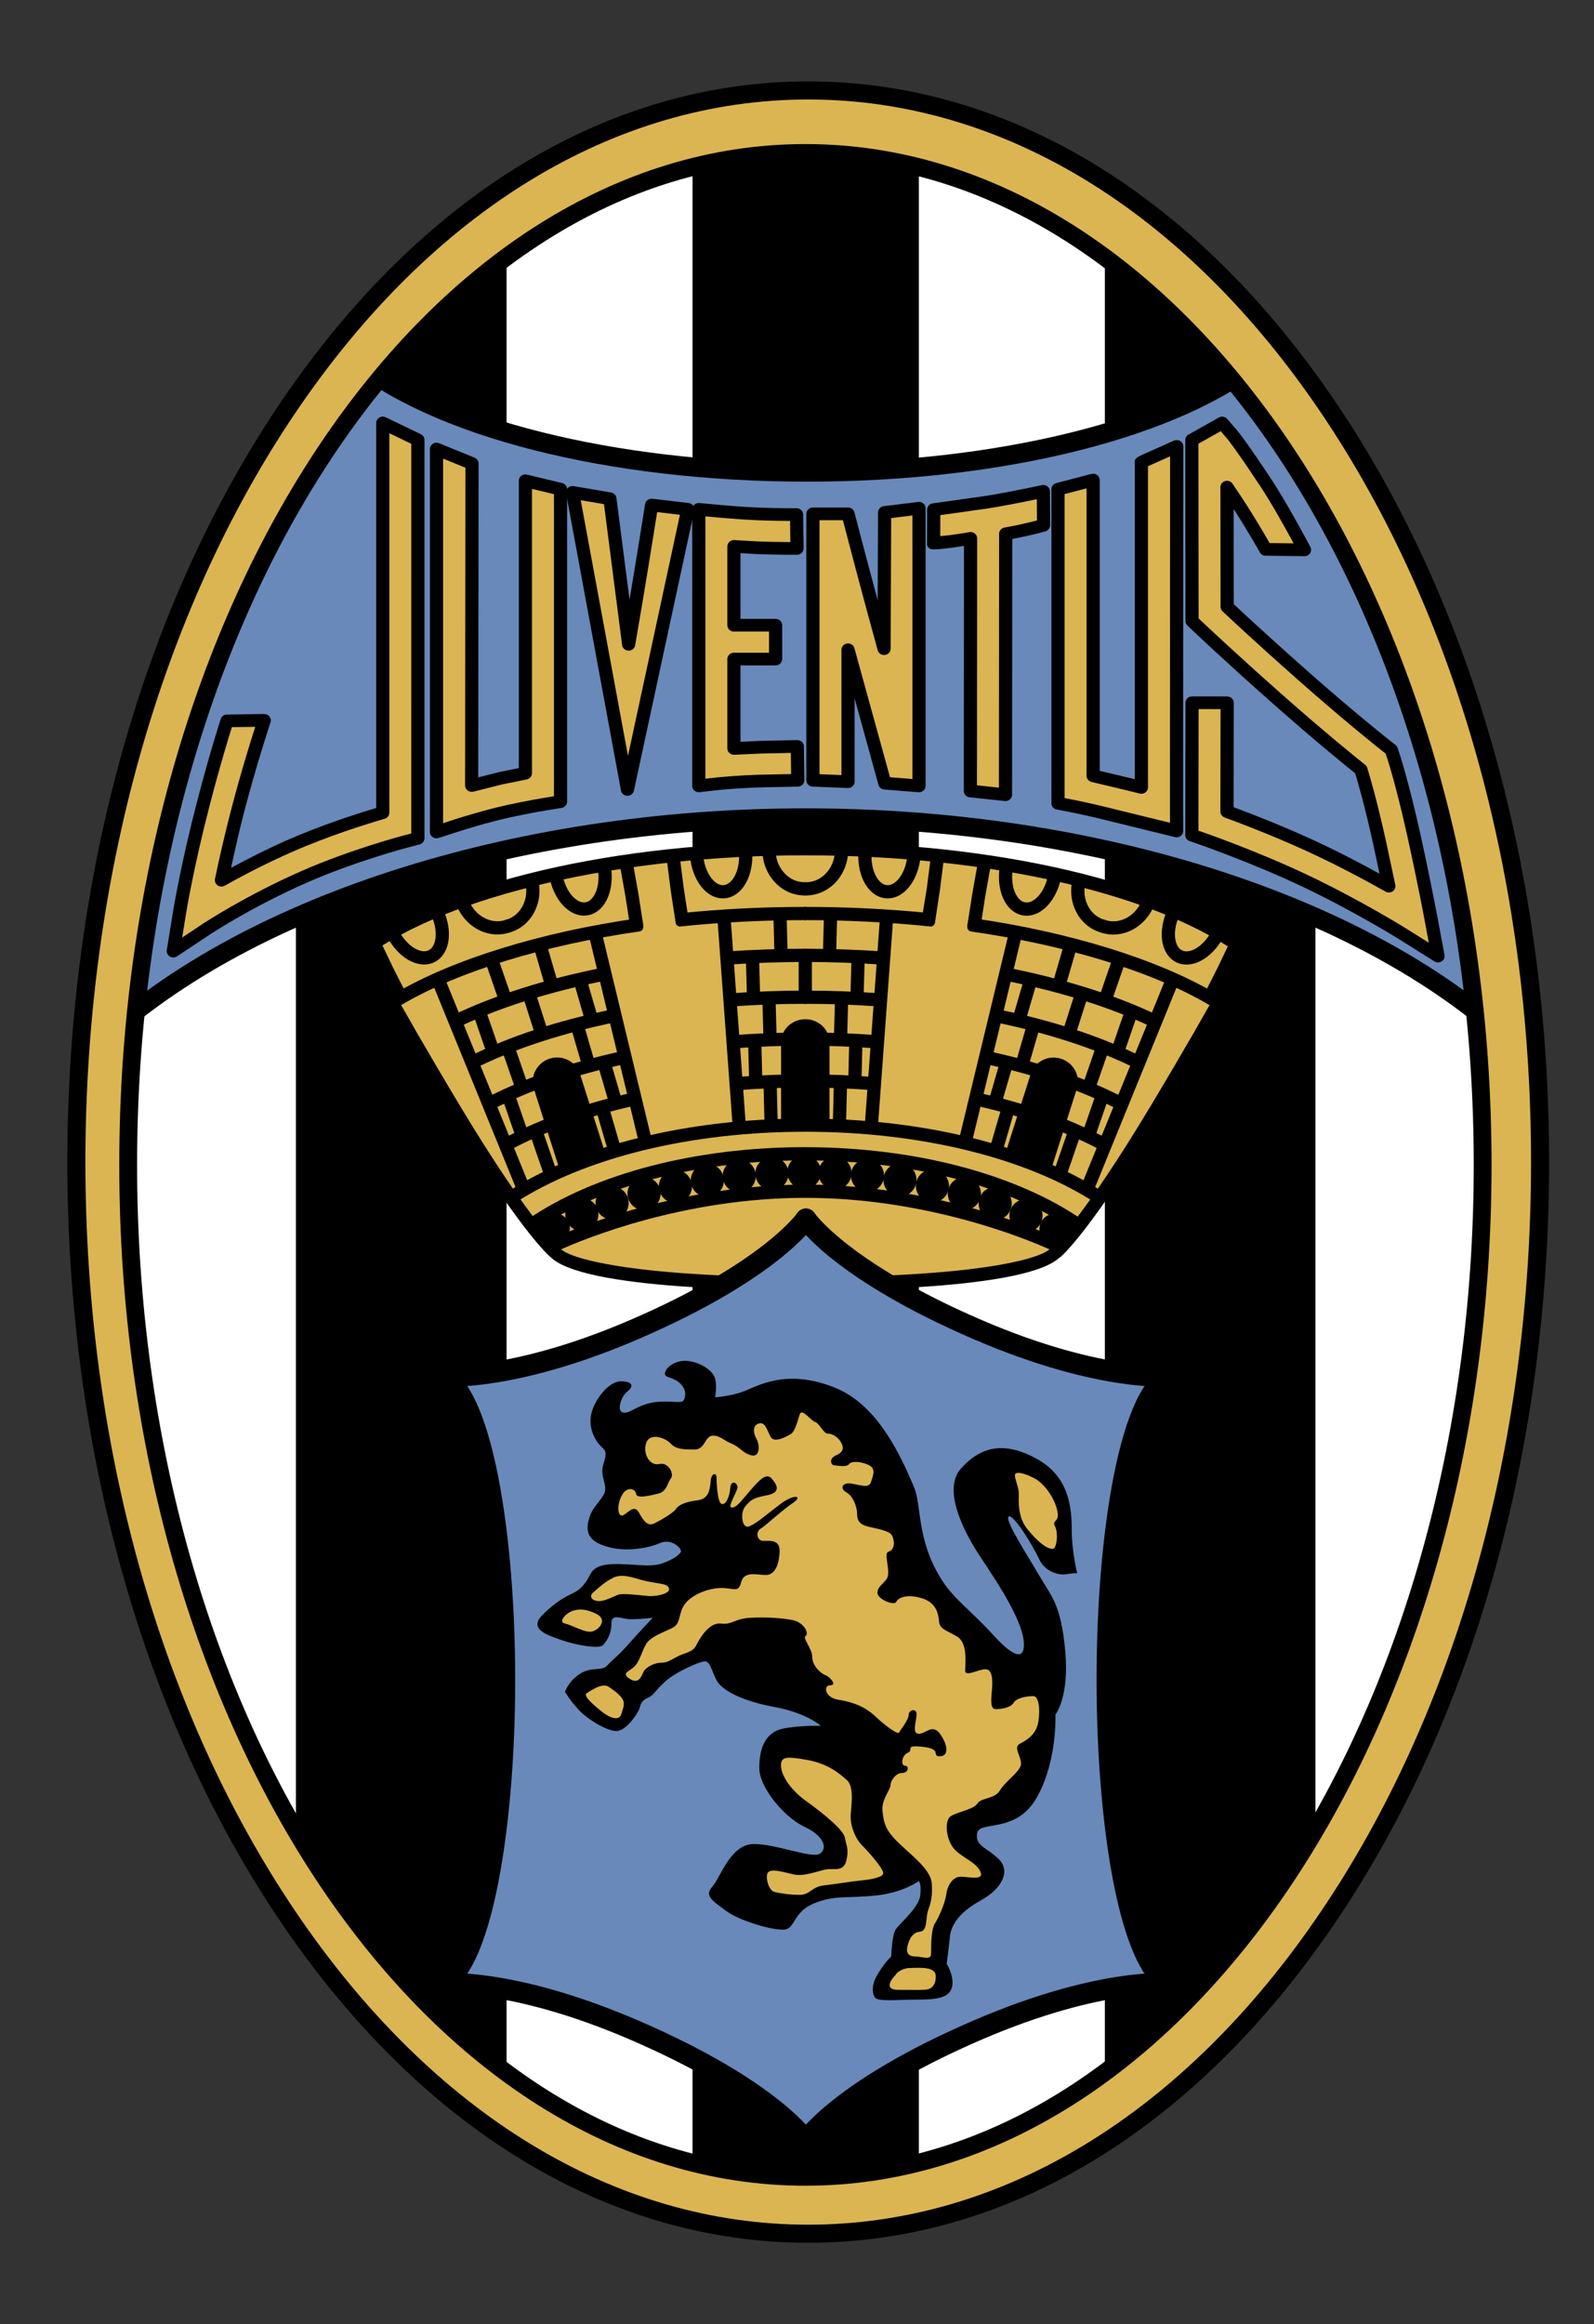 <?xml version="1.0" encoding="UTF-8" standalone="no"?>
<!-- Generator: Adobe Illustrator 13.0.0, SVG Export Plug-In . SVG Version: 6.00 Build 14948)  -->

<svg
   xmlns:dc="http://purl.org/dc/elements/1.1/"
   xmlns:cc="http://creativecommons.org/ns#"
   xmlns:rdf="http://www.w3.org/1999/02/22-rdf-syntax-ns#"
   xmlns:svg="http://www.w3.org/2000/svg"
   xmlns="http://www.w3.org/2000/svg"
   xmlns:sodipodi="http://sodipodi.sourceforge.net/DTD/sodipodi-0.dtd"
   xmlns:inkscape="http://www.inkscape.org/namespaces/inkscape"
   version="1.1"
   id="Ñëîé_1"
   x="0px"
   y="0px"
   width="425.088px"
   height="619.487px"
   viewBox="0 0 425.088 619.487"
   enable-background="new 0 0 425.088 619.487"
   xml:space="preserve"
   inkscape:version="0.48.0 r9654"
   sodipodi:docname="Stemma_della_Juventus_1931-1940.svg"><rect x="0" y="0" width="425.088" height="619.487" fill="#333333" stroke="none"/><defs
   id="defs505" /><sodipodi:namedview
   pagecolor="#ffffff"
   bordercolor="#666666"
   borderopacity="1"
   objecttolerance="10"
   gridtolerance="10"
   guidetolerance="10"
   inkscape:pageopacity="0"
   inkscape:pageshadow="2"
   inkscape:window-width="1920"
   inkscape:window-height="1017"
   id="namedview503"
   showgrid="false"
   showguides="true"
   inkscape:guide-bbox="true"
   inkscape:zoom="1"
   inkscape:cx="278.54205"
   inkscape:cy="300.11662"
   inkscape:window-x="-8"
   inkscape:window-y="-8"
   inkscape:window-maximized="1"
   inkscape:current-layer="g5" />
<g
   id="g3"
   transform="translate(559.633,-20.949)">
	<g
   id="g5">
		
		<path
   style="fill:#ffffff;stroke:#000000"
   d="m -475.332,522.017 c -34.673,-51.252 -53.766,-119.332 -53.766,-191.698 0,-72.366 19.093,-140.447 53.766,-191.699 l 0,0 c 34.952,-51.668 81.559,-80.124 131.235,-80.124 49.678,0 96.284,28.456 131.235,80.124 34.673,51.252 53.767,119.333 53.767,191.699 0,72.366 -19.093,140.446 -53.767,191.698 -34.951,51.67 -81.557,80.124 -131.235,80.124 -49.676,0 -96.283,-28.455 -131.235,-80.124 z"
   id="path4313" /><g
   id="g9"
   transform="matrix(0.917,0,0,0.917,-539.707,47.465)">
			<rect
   x="179.676"
   y="14.681"
   width="65.817"
   height="588.332"
   id="rect11" />
			<polygon
   points="360.834,513.864 333.072,552.744 299.58,579.96 299.58,35.639 335.016,66.744 360.834,103.031 "
   id="polygon13" />
			<polygon
   points="125.589,582.552 93.96,555.335 64.334,518.4 64.334,103.679 90.72,64.8 125.589,36.936 "
   id="polygon15" />
		</g>
		<path
   d="m -534.831,298.317 c 0,0 2.526,-41.273 18.109,-85.915 15.584,-44.642 49.274,-96.022 49.274,-96.022 0,0 45.485,31.165 125.925,30.323 80.44,-0.842 119.607,-30.323 119.607,-30.323 0,0 23.584,27.795 45.063,81.703 21.48,53.907 22.321,101.497 22.321,101.497 0,0 -66.962,-61.066 -189.516,-61.487 -122.557,-0.423 -190.783,60.224 -190.783,60.224 z"
   id="path21"
   inkscape:connector-curvature="0"
   style="fill:#6989ba;fill-opacity:1" /><path
   d="m -467.745,117.975 c 23.018,19.342 70.294,31.358 123.38,31.358 52.602,0 99.688,-11.858 122.884,-30.946 l -3.21,-3.902 c -21.996,18.1 -68.969,29.795 -119.673,29.795 -51.162,0 -98.315,-11.843 -120.129,-30.174 l -3.251,3.868 z"
   id="path55"
   inkscape:connector-curvature="0" /><path
   d="m -536.751,298.635 3.51,3.637 c 38.885,-37.51 111.097,-60.812 188.455,-60.812 77.89,0 150.349,23.54 189.099,61.434 l 3.533,-3.613 c -39.659,-38.783 -113.472,-62.876 -192.632,-62.876 -78.616,9.7e-4 -152.173,23.846 -191.964,62.229 z"
   id="path57"
   inkscape:connector-curvature="0" /><path
   d="m -482.799,130.634 c -36.237,53.609 -56.193,124.774 -56.193,200.386 0,75.612 19.956,146.776 56.193,200.385 36.721,54.329 85.782,84.248 138.142,84.248 52.358,0 101.42,-29.919 138.141,-84.248 36.238,-53.61 56.194,-124.774 56.194,-200.385 0,-75.611 -19.956,-146.777 -56.194,-200.386 -36.721,-54.329 -85.782,-84.248 -138.141,-84.248 -52.359,0 -101.42,29.919 -138.142,84.248 z m -44.197,200.386 c 0,-150.325 81.798,-271.314 182.339,-271.314 100.541,0 182.339,120.989 182.339,271.314 0,150.325 -81.985,270.939 -182.526,270.939 -100.541,0 -182.152,-120.615 -182.152,-270.939 z"
   id="path17"
   inkscape:connector-curvature="0"
   style="fill:#dbb552;fill-opacity:1"
   sodipodi:nodetypes="cscscscscsssss" />
		
		
		
		<path
   style="fill:#000000;fill-opacity:1;stroke:none"
   d="m -458.483,132.249 c -0.518,0.308 -0.833,0.852 -0.833,1.438 0,0 0,100.189 0,102.626 -5.368,1.594 -14.596,4.56 -23.74,8.573 -4.984,2.186 -9.992,4.702 -14.958,7.38 1.06,-4.862 2.15,-9.741 3.389,-14.513 3.356,-12.924 6.977,-23.815 7.131,-24.273 0.056,-0.17 0.084,-0.344 0.084,-0.519 0,-0.358 -0.117,-0.713 -0.343,-1.007 -0.337,-0.437 -0.87,-0.695 -1.435,-0.688 l -9.925,0.133 c -0.754,0.01 -1.419,0.484 -1.648,1.178 -0.113,0.342 -2.816,8.543 -6.354,22.169 -4.305,16.578 -6.277,28.594 -6.359,29.097 l -1.68,10.351 c -0.108,0.667 0.207,1.332 0.8,1.692 0.594,0.359 1.353,0.344 1.93,-0.039 l 8.963,-5.943 c 0.451,-0.297 11.272,-7.389 25.745,-13.739 12.788,-5.61 26.392,-9.203 26.528,-9.239 l 3.453,-0.904 c 0.765,-0.2 1.295,-0.869 1.295,-1.631 l 0.002,-106.197 c 0,-0.64 -0.377,-1.226 -0.971,-1.512 l -9.365,-4.508 c -0.546,-0.261 -1.191,-0.233 -1.709,0.076 z"
   id="path4283" /><path
   style="fill:#dbb552;fill-opacity:1;stroke:none"
   d="m -499.697,257.022 c 5.978,-3.366 12.065,-6.414 18.098,-9.06 9.68,-4.246 19.534,-7.325 24.547,-8.782 0.741,-0.216 1.248,-0.873 1.248,-1.618 0,0 0,-95.952 0,-101.139 2.314,1.114 4.764,2.294 5.853,2.818 0,2.025 -0.002,101.364 -0.002,103.86 -1.012,0.264 -2.158,0.565 -2.158,0.565 -0.138,0.036 -13.993,3.69 -27.061,9.424 -14.746,6.469 -25.812,13.722 -26.276,14.027 0,0 -2.98,1.976 -5.607,3.718 0.492,-3.032 1.05,-6.469 1.05,-6.469 0.082,-0.497 2.03,-12.368 6.295,-28.8 2.823,-10.873 5.077,-18.156 5.922,-20.803 1.393,-0.018 3.925,-0.053 6.223,-0.084 -1.257,3.916 -3.936,12.512 -6.466,22.253 -1.562,6.015 -3,12.172 -4.272,18.297 -0.024,0.11 -0.034,0.222 -0.034,0.331 0,0.54 0.268,1.056 0.735,1.377 0.562,0.387 1.308,0.419 1.905,0.084 z"
   id="path25" />
		
		<path
   style="fill:#000000;fill-opacity:1;stroke:none"
   d="m -444.191,139.229 c -0.49,0.312 -0.786,0.842 -0.786,1.409 0,0 0,95.79 0,95.794 l -0.008,6.26 c 0,0.544 0.27,1.054 0.728,1.372 0.458,0.318 1.047,0.405 1.582,0.233 l 6.17,-1.978 c 0.07,-0.023 6.849,-2.185 12.853,-3.499 5.388,-1.179 9.827,-1.895 9.871,-1.903 l 3.914,-0.626 c 0.847,-0.136 1.468,-0.841 1.468,-1.667 l 9.1e-4,-83.279 c 0,-0.776 -0.548,-1.451 -1.33,-1.64 l -9.365,-2.254 c -0.525,-0.127 -1.081,-0.012 -1.507,0.307 -0.426,0.321 -0.676,0.812 -0.676,1.333 0,0 0,73.933 0,76.582 -1.758,0.356 -5.231,1.058 -5.231,1.058 0,0 -3.271,0.825 -5.588,1.41 0.005,-4.164 0.09,-83.647 0.09,-83.647 0,-0.68 -0.422,-1.293 -1.072,-1.558 l -9.463,-3.855 c -0.54,-0.219 -1.161,-0.164 -1.652,0.15 z"
   id="path4311"
   inkscape:connector-curvature="0"
   sodipodi:nodetypes="ccccsccscccccccccccccccc" /><path
   style="fill:#dbb552;fill-opacity:1;stroke:none"
   d="m -441.465,236.435 c 0,0 0,-88.412 0,-93.246 2.277,0.927 4.754,1.937 5.95,2.424 -0.002,2.185 -0.09,84.717 -0.09,84.717 0,0.524 0.274,1.013 0.704,1.333 0.432,0.32 1.014,0.424 1.541,0.291 l 7.636,-1.927 6.542,-1.323 c 0.813,-0.164 1.423,-0.86 1.423,-1.66 0,0 0,-71.696 0,-75.789 2.092,0.504 4.427,1.065 5.853,1.409 0,2.513 0,77.803 0,80.526 -1.147,0.184 -2.447,0.392 -2.447,0.392 -0.045,0.008 -4.585,0.739 -10.073,1.939 -6.195,1.357 -13.122,3.569 -13.19,3.59 0,0 -2.046,0.656 -3.852,1.235 0.003,-1.833 0.005,-3.912 0.005,-3.912 z"
   id="path29" />
		
		<path
   style="fill:#000000;fill-opacity:1;stroke:none"
   d="m -408.176,150.995 c -0.406,0.39 -0.586,0.946 -0.486,1.491 l 14.632,79.176 c 0.147,0.797 0.862,1.383 1.703,1.395 0.842,0.012 1.573,-0.553 1.744,-1.347 l 16.095,-74.668 c 0.099,-0.464 -0.007,-0.945 -0.294,-1.33 -0.286,-0.384 -0.727,-0.635 -1.215,-0.692 l -9.657,-1.127 c -0.943,-0.11 -1.806,0.523 -1.947,1.426 -0.024,0.151 -1.889,12.009 -4.146,25.497 -1.469,-11.405 -3.495,-27.136 -3.495,-27.136 -0.095,-0.737 -0.678,-1.335 -1.438,-1.464 l -9.95,-1.691 c -0.565,-0.097 -1.143,0.079 -1.548,0.47 z"
   id="path4307"
   inkscape:connector-curvature="0"
   sodipodi:nodetypes="ccccccccccccccc" /><path
   style="fill:#dbb552;fill-opacity:1;stroke:none"
   d="m -404.764,154.275 c 2.316,0.394 4.811,0.817 6.199,1.053 0.301,2.336 4.838,37.567 4.838,37.567 0.107,0.833 0.833,1.46 1.705,1.478 0.872,0.018 1.624,-0.586 1.769,-1.415 2.537,-14.592 5.081,-30.517 5.872,-35.512 1.753,0.204 4.155,0.485 6.071,0.709 -0.652,3.026 -11.034,51.189 -13.855,64.277 -2.45,-13.249 -11.862,-64.181 -12.597,-68.157 z"
   id="path33" />
		
		<path
   style="fill:#000000;fill-opacity:1;stroke:none"
   d="m -374.46,155.46 c -0.367,0.32 -0.576,0.775 -0.576,1.251 l 0,73.698 c 0,0.483 0.214,0.942 0.587,1.263 0.373,0.321 0.872,0.472 1.369,0.417 l 5.217,-0.577 c 0.051,-0.006 4.901,-0.535 11.729,-0.713 l 9.287,-0.186 c 0.965,-0.019 1.731,-0.783 1.72,-1.711 l -0.12,-9.015 c -0.007,-0.451 -0.2,-0.881 -0.536,-1.194 -0.336,-0.313 -0.788,-0.484 -1.257,-0.474 l -9.431,0.189 c -0.008,0 -3.453,0.158 -5.69,0.261 0,-2.805 0,-17.678 0,-20.363 2.49,0 9.365,0 9.365,0 0.466,0 0.912,-0.178 1.242,-0.495 0.329,-0.317 0.514,-0.747 0.514,-1.196 l 0,-9.016 c 0,-0.933 -0.786,-1.691 -1.756,-1.691 0,0 -6.874,0 -9.365,0 0,-2.592 0,-14.785 0,-17.526 1.75,0.104 4.027,0.237 4.027,0.237 6.477,0.257 11.041,0.195 11.087,0.194 0.968,-0.014 1.741,-0.78 1.729,-1.713 l -0.126,-9.015 c -0.014,-0.933 -0.809,-1.68 -1.778,-1.667 -0.043,0 -4.428,0.051 -10.381,-0.186 -4.392,-0.174 -10.135,-0.703 -10.377,-0.724 l -5.131,-0.477 c -0.492,-0.049 -0.982,0.108 -1.349,0.429 z"
   id="path4303"
   inkscape:connector-curvature="0"
   sodipodi:nodetypes="cssccccccccccccccsscccccccccccc" /><path
   style="fill:#dbb552;fill-opacity:1;stroke:none"
   d="m -371.523,161.676 c 0,0 0,-1.649 0,-3.103 1.504,0.14 3.207,0.299 3.207,0.299 0.247,0.023 6.082,0.56 10.57,0.738 3.844,0.151 6.976,0.185 8.815,0.19 0.024,1.702 0.054,3.906 0.079,5.637 -1.866,-0.003 -5.091,-0.036 -9.135,-0.197 l -5.794,-0.342 c -0.483,-0.029 -0.97,0.136 -1.323,0.455 -0.353,0.319 -0.565,0.764 -0.565,1.231 v 21.014 c 0,0.934 0.786,1.691 1.756,1.691 0,0 6.874,0 9.365,0 0,1.718 0,3.919 0,5.635 -2.49,0 -9.365,0 -9.365,0 -0.466,0 -0.912,0.178 -1.241,0.495 -0.33,0.317 -0.515,0.747 -0.515,1.196 v 23.827 c 0,0.462 0.215,0.904 0.563,1.223 0.347,0.318 0.834,0.486 1.314,0.464 l 7.409,-0.342 c 0,0 5.316,-0.106 7.65,-0.153 0.023,1.727 0.052,3.928 0.075,5.634 -2.301,0.046 -7.556,0.152 -7.556,0.152 -7.03,0.183 -12.003,0.729 -12.05,0.734 0,0 -1.73,0.191 -3.257,0.36 -8.9e-4,-3.587 -8.9e-4,-66.839 -8.9e-4,-66.839 z"
   id="path37" />
		
		<path
   style="fill:#000000;fill-opacity:1;stroke:none"
   d="m -314.779,154.739 -9.168,1.127 c -0.874,0.108 -1.531,0.813 -1.534,1.662 0,0 -0.051,12.672 -0.094,23.397 -3.427,-12.719 -6.166,-23.278 -6.202,-23.416 -0.195,-0.753 -0.898,-1.282 -1.703,-1.282 l -9.365,0 c -0.97,0 -1.756,0.757 -1.756,1.691 l 0,71.004 c 0,0.906 0.742,1.651 1.683,1.689 l 9.365,0.376 c 0.478,0.019 0.944,-0.15 1.289,-0.469 0.345,-0.319 0.54,-0.76 0.54,-1.22 0,0 0,-11.878 0,-22.214 2.901,10.515 6.361,23.054 6.361,23.054 0.191,0.691 0.813,1.192 1.553,1.251 l 9.11,0.721 c 0.49,0.038 0.974,-0.122 1.334,-0.442 0.36,-0.32 0.566,-0.77 0.566,-1.244 l 0,-74.01 c 0,-0.485 -0.217,-0.948 -0.595,-1.269 -0.379,-0.319 -0.883,-0.467 -1.384,-0.406 z"
   id="path4299"
   inkscape:connector-curvature="0"
   sodipodi:nodetypes="cccccssssccccccccsssccc" /><path
   style="fill:#dbb552;fill-opacity:1;stroke:none"
   d="m -316.311,158.337 c 0,3.551 0,66.856 0,70.254 -1.974,-0.156 -4.575,-0.362 -5.975,-0.472 -0.595,-2.159 -9.496,-34.415 -9.496,-34.415 -0.226,-0.82 -1.05,-1.352 -1.925,-1.242 -0.874,0.11 -1.528,0.827 -1.528,1.676 0,0 0,30.218 0,33.399 -1.84,-0.073 -4.128,-0.165 -5.853,-0.235 0,-3.021 0,-64.545 0,-67.692 1.9,0 4.68,0 6.239,0 1.149,4.406 5.178,19.799 9.281,34.67 0.227,0.819 1.048,1.346 1.922,1.238 0.873,-0.109 1.527,-0.827 1.531,-1.675 0,0 0.129,-32.098 0.14,-34.811 1.573,-0.192 3.747,-0.459 5.664,-0.695 z"
   id="path41" />
		
		<path
   style="fill:#000000;fill-opacity:1;stroke:none"
   d="m -281.796,150.263 c -0.074,0.016 -8.607,1.849 -14.806,2.842 l -12.01,1.695 c -2.89,0.363 -3.003,0.377 -3.473,1.053 -0.193,0.277 -0.297,0.605 -0.298,0.938 l -0.027,9.199 c -0.003,0.67 0.597,1.252 1.218,1.342 0.803,0.181 4.501,-0.211 8.633,-0.877 -0.003,3.798 -0.046,65.331 -0.046,65.331 0,0.863 0.674,1.587 1.563,1.681 l 9.365,0.986 c 0.495,0.052 0.991,-0.102 1.362,-0.422 0.371,-0.32 0.583,-0.777 0.583,-1.258 0,0 0.046,-65.503 0.048,-68.164 4.023,-0.768 7.401,-1.639 8.746,-2.008 0.755,-0.207 1.365,-0.897 1.365,-1.651 0,-0.004 -0.06,-9.056 -0.06,-9.056 -0.004,-0.514 -0.254,-0.997 -0.673,-1.315 -0.419,-0.317 -0.971,-0.432 -1.49,-0.317 z"
   id="path4295"
   inkscape:connector-curvature="0"
   sodipodi:nodetypes="cccccccccccccccscccc" /><path
   style="fill:#dbb552;fill-opacity:1;stroke:none"
   d="m -308.157,158.154 12.134,-1.711 c 4.398,-0.706 9.895,-1.811 12.893,-2.435 0.014,2.01 0.028,4.272 0.038,5.661 -1.88,0.49 -5.026,1.257 -8.659,1.894 -0.835,0.146 -1.441,0.846 -1.441,1.662 0,0 -0.045,64.098 -0.049,67.665 -1.927,-0.203 -4.223,-0.445 -5.852,-0.616 0.002,-2.899 0.048,-65.832 0.048,-65.832 0,-0.504 -0.235,-0.982 -0.637,-1.304 -0.404,-0.322 -0.935,-0.452 -1.45,-0.357 -3.44,0.633 -5.774,0.87 -7.319,1.027 -0.167,0.018 -0.286,0.035 -0.44,0.051 0.006,-2.005 0.013,-4.123 0.017,-5.609 0.328,-0.044 0.716,-0.096 0.716,-0.096 z"
   id="path45" />
		
		<path
   style="fill:#000000;fill-opacity:1;stroke:none"
   d="m -246.569,138.399 -7.951,3.543 c -1.467,0.656 -2.531,1.131 -2.531,2.091 0,0.059 0.041,0.138 0.048,0.202 0,0.19 0,80.288 0,84.418 -1.317,-0.323 -2.659,-0.652 -2.659,-0.652 l 0,0 c -9e-4,0 -4.406,-1.044 -6.704,-1.59 0,-2.561 0,-77.507 0,-77.507 0,-0.527 -0.255,-1.023 -0.689,-1.342 -0.434,-0.32 -0.998,-0.427 -1.526,-0.29 l -9.365,2.442 c -0.765,0.2 -1.297,0.869 -1.297,1.631 v 83.716 c 0,0.805 0.591,1.499 1.412,1.658 l 3.764,0.726 c 0.051,0.01 4.768,0.924 11.127,2.544 l 16.66,4.085 c 0.527,0.129 1.087,0.015 1.515,-0.307 0.429,-0.323 0.677,-0.817 0.675,-1.341 l -0.034,-5.808 0.049,-96.682 c 0,-0.577 -0.303,-1.115 -0.809,-1.425 -0.506,-0.31 -1.139,-0.353 -1.683,-0.111 z"
   id="path4291" /><path
   style="fill:#dbb552;fill-opacity:1;stroke:none"
   d="m -247.59,142.58 c -0.003,5.011 -0.049,94.045 -0.049,94.045 0,0 0.012,1.927 0.022,3.631 -3.316,-0.813 -14.442,-3.54 -14.442,-3.54 -6.491,-1.654 -11.288,-2.581 -11.333,-2.589 0,0 -1.242,-0.24 -2.339,-0.452 0,-2.638 0,-78.571 0,-81.037 1.396,-0.364 3.738,-0.975 5.852,-1.525 0,4.174 0,76.621 0,76.621 0,0.778 0.582,1.462 1.367,1.648 l 7.967,1.891 c 0.016,0.004 4.865,1.192 4.865,1.192 0.525,0.129 1.083,0.015 1.511,-0.303 0.428,-0.321 0.678,-0.813 0.678,-1.335 0,0 0,-83.511 0,-85.612 1.091,-0.485 3.595,-1.603 5.902,-2.633 z"
   id="path49" />
		
		<path
   style="fill:#000000;fill-opacity:1;stroke:none"
   d="m -234.586,132.235 -3.42,1.922 c 0,-8.7e-4 0,-8.7e-4 0,-8.7e-4 l -4.664,2.621 c -0.54,0.304 -0.872,0.858 -0.872,1.46 v 5.971 l 0.052,42.274 c 9.2e-4,0.452 0.189,0.884 0.522,1.202 l 1.391,1.322 c 0.086,0.082 8.692,8.244 21.531,19.595 10.709,9.468 18.58,15.87 21.819,18.459 0.794,2.625 2.59,8.904 4.772,18.749 0,0 0.981,4.61 1.71,8.032 -5.11,-2.81 -10.16,-5.449 -15.004,-7.748 -9.244,-4.386 -18.555,-8.007 -23.909,-9.995 0.003,-2.141 0.043,-27.829 0.043,-27.829 0,-0.447 -0.183,-0.877 -0.512,-1.193 -0.328,-0.318 -0.775,-0.497 -1.241,-0.497 l -9.365,-0.013 c -0.969,-8.6e-4 -1.757,0.754 -1.758,1.688 l -0.054,35.29 c -9.1e-4,0.713 0.463,1.351 1.16,1.593 l 3.095,1.077 c 0.137,0.049 13.994,4.902 26.852,11.001 14.156,6.716 26.133,14.209 26.252,14.284 l 9.083,5.701 c 0.586,0.369 1.346,0.365 1.93,-0.008 0.496,-0.317 0.786,-0.849 0.786,-1.409 0,-0.099 -0.01,-0.2 -0.028,-0.299 l -1.918,-10.274 c -0.019,-0.095 -1.862,-9.957 -4.527,-21.987 -3.141,-14.171 -5.535,-21.357 -5.636,-21.655 l -0.427,-1.269 c -0.103,-0.31 -0.299,-0.584 -0.562,-0.791 l -1.075,-0.841 c -0.094,-0.072 -9.449,-7.415 -22.776,-19.197 -9.308,-8.228 -16.28,-14.687 -19.283,-17.491 -9e-4,-1.125 -0.021,-18.443 -0.031,-25.375 3.726,5.744 6.855,11.325 6.995,11.574 0.303,0.542 0.886,0.883 1.525,0.891 l 10.368,0.123 c 0.617,0.008 1.186,-0.307 1.51,-0.811 0.324,-0.505 0.345,-1.145 0.062,-1.673 l -0.124,-0.229 c -1.862,-3.485 -6.587,-12.187 -10.237,-17.709 -6.706,-10.146 -8.897,-12.798 -9.267,-13.226 l -2.536,-2.929 c -0.548,-0.637 -1.493,-0.797 -2.233,-0.381 z"
   id="path4287" /><path
   style="fill:#dbb552;fill-opacity:1;stroke:none"
   d="m -236.236,137.077 c 0,0 1.136,-0.638 2.137,-1.202 0.743,0.858 1.585,1.831 1.585,1.831 0.085,0.097 2.155,2.518 9.002,12.878 2.954,4.467 6.631,11.075 8.863,15.19 -2.599,-0.031 -5.266,-0.062 -6.41,-0.076 -1.12,-1.966 -4.074,-7.069 -7.393,-12.09 l -2.488,-3.728 c -0.422,-0.631 -1.223,-0.917 -1.971,-0.704 -0.747,0.211 -1.259,0.875 -1.259,1.625 0,0 0.04,31.894 0.04,31.894 0,0.455 0.192,0.891 0.531,1.21 2.69,2.519 10.009,9.323 19.886,18.055 13.584,12.009 22.851,19.263 22.939,19.333 0,0 0.356,0.277 0.668,0.523 0.125,0.371 0.266,0.792 0.266,0.792 0.098,0.29 2.439,7.317 5.542,21.32 2.641,11.921 4.486,21.782 4.503,21.879 0,0 0.637,3.412 1.199,6.422 -2.661,-1.67 -5.677,-3.563 -5.677,-3.563 -0.12,-0.075 -12.24,-7.663 -26.618,-14.485 -13.117,-6.222 -27.077,-11.101 -27.213,-11.149 0,0 -1.026,-0.357 -1.933,-0.672 0.004,-2.11 0.045,-29.455 0.05,-32.412 1.784,0.003 4.07,0.007 5.853,0.01 -0.006,2.999 -0.043,27.3 -0.043,27.301 0,0.701 0.45,1.33 1.131,1.579 5.044,1.853 14.967,5.653 24.741,10.29 5.841,2.772 11.951,5.957 18.161,9.469 0.598,0.338 1.349,0.312 1.913,-0.076 0.466,-0.322 0.734,-0.833 0.734,-1.371 0,-0.112 -0.012,-0.226 -0.034,-0.338 l -2.495,-11.707 c -2.339,-10.563 -4.265,-17.149 -4.985,-19.491 -0.099,-0.323 -0.295,-0.609 -0.565,-0.823 -2.954,-2.353 -11.021,-8.883 -22.099,-18.678 -12.795,-11.309 -21.356,-19.431 -21.441,-19.511 0,0 -0.462,-0.438 -0.87,-0.826 0,-1.364 -0.05,-41.568 -0.05,-41.568 0,0 0,-3.636 0,-4.997 1.155,-0.649 3.796,-2.132 3.796,-2.132 z"
   id="path53" />
		
		
		<path
   d="m -527.825,331.441 c 0,150.033 82.085,272.093 182.98,272.093 100.897,0 182.98,-122.06 182.98,-272.093 0,-150.033 -82.084,-272.095 -182.98,-272.095 -100.896,0 -182.98,122.061 -182.98,272.095 z m 4.753,0 c 0,-147.413 79.952,-267.342 178.228,-267.342 98.274,0 178.228,119.929 178.228,267.342 0,147.412 -79.954,267.342 -178.228,267.342 -98.276,-9.2e-4 -178.228,-119.93 -178.228,-267.342 z"
   id="path59"
   inkscape:connector-curvature="0" />
	<path
   d="m -484.827,128.25 0,0 c -36.661,54.192 -56.85,126.088 -56.85,202.443 0,76.354 20.189,148.25 56.85,202.442 37.343,55.203 87.322,85.604 140.731,85.604 53.411,0 103.389,-30.4 140.731,-85.604 36.661,-54.192 56.85,-126.088 56.85,-202.442 0,-76.355 -20.189,-148.251 -56.85,-202.443 -37.342,-55.203 -87.32,-85.604 -140.731,-85.604 -53.409,0 -103.389,30.401 -140.731,85.604 z m 3.991,402.183 C -516.964,477.03 -536.858,406.094 -536.858,330.693 c 0,-75.401 19.894,-146.338 56.021,-199.741 l 0,0 c 36.418,-53.836 84.98,-83.485 136.74,-83.485 51.762,0 100.323,29.65 136.74,83.485 36.127,53.402 56.022,124.339 56.022,199.741 0,75.401 -19.894,146.337 -56.022,199.74 -36.417,53.838 -84.978,83.485 -136.74,83.485 -51.76,0 -100.322,-29.649 -136.74,-83.485 z"
   id="path19"
   inkscape:connector-curvature="0" /></g>
	
	
<g
   id="g61"
   transform="matrix(0.906,0,0,0.906,-537.736,50.785)">
		<path
   d="m 342.576,246.888 c 0,0 -12.097,22.896 -25.92,46.008 -13.823,23.112 -26.459,38.987 -29.808,42.335 -3.673,3.673 -22.469,10.413 -79.057,9.721 -52.92,-0.647 -65.952,-6.394 -71.064,-11.88 -8.855,-9.504 -33.479,-49.464 -42.768,-66.312 -9.289,-16.848 -11.016,-20.088 -11.016,-20.088 0,0 35.208,-30.024 130.896,-30.024 93.529,0 128.737,30.24 128.737,30.24 z"
   id="path63"
   inkscape:connector-curvature="0"
   style="fill:#dbb552;fill-opacity:1" />
		<g
   id="g65">
			<path
   d="m 159.922,324.938 c -8.572,2.565 -22.222,7.626 -22.222,8.781 0,8.61 40.492,11.665 75.167,11.665 34.676,0 75.168,-3.055 75.168,-11.665 0,-1.155 -13.648,-6.216 -22.222,-8.781 -12.293,-3.68 -31.46,-8.066 -52.947,-8.066 -21.484,0 -40.65,4.386 -52.944,8.066 z m 52.946,-6.771 c 39.065,0 70.132,14.145 73.768,15.893 -1.094,5.039 -26.34,10.027 -73.768,10.027 -47.428,0 -72.673,-4.988 -73.767,-10.027 3.636,-1.748 34.703,-15.893 73.767,-15.893 z"
   id="path67"
   inkscape:connector-curvature="0" />
			<path
   d="m 159.55,323.697 0,0 c -4.364,1.307 -9.89,3.204 -14.42,4.952 -8.726,3.366 -8.726,4.119 -8.726,5.07 0,11.697 53.473,12.961 76.464,12.961 22.991,0 76.464,-1.264 76.464,-12.961 0,-0.951 0,-1.704 -8.726,-5.07 -4.531,-1.748 -10.057,-3.646 -14.42,-4.952 -12.377,-3.704 -31.674,-8.121 -53.319,-8.121 -21.642,0 -40.94,4.417 -53.317,8.121 z m 53.318,-5.53 c 21.331,0 40.364,4.357 52.576,8.013 8.247,2.468 19.086,6.571 21.165,7.971 -1.373,5.007 -26.593,9.937 -73.741,9.937 -47.146,0 -72.367,-4.93 -73.739,-9.937 2.079,-1.398 12.917,-5.503 21.165,-7.971 l 0,0 c 12.211,-3.655 31.245,-8.013 52.574,-8.013 z"
   id="path69"
   inkscape:connector-curvature="0" />
			<path
   d="m 138.54,332.892 c -0.541,0.26 -0.832,0.857 -0.705,1.443 1.77,8.154 41.526,11.049 75.033,11.049 33.508,0 73.266,-2.895 75.034,-11.049 0.128,-0.586 -0.164,-1.184 -0.705,-1.443 -3.409,-1.64 -34.473,-16.021 -74.329,-16.021 -39.849,0.001 -70.917,14.381 -74.328,16.021 z m 74.328,-13.428 c 36.042,0 65.455,12.269 71.871,15.152 -3.521,3.115 -23.165,8.176 -71.871,8.176 -48.703,0 -68.347,-5.061 -71.87,-8.176 6.418,-2.883 35.834,-15.152 71.87,-15.152 z"
   id="path71"
   inkscape:connector-curvature="0" />
			<g
   id="g73">
				<g
   id="g75">
					<path
   d="m 212.706,236.466 c 12.338,0 24.584,0.606 36.397,1.804 l 0.131,-1.29 c -11.856,-1.201 -24.147,-1.811 -36.528,-1.811 v 1.297 z"
   id="path77"
   inkscape:connector-curvature="0" />
					<path
   d="m 211.41,235.17 v 1.296 c 0,0.715 0.58,1.295 1.296,1.295 12.296,0 24.498,0.605 36.266,1.798 0.713,0.072 1.349,-0.447 1.421,-1.159 l 0.132,-1.29 c 0.034,-0.341 -0.069,-0.684 -0.286,-0.951 -0.217,-0.266 -0.531,-0.435 -0.874,-0.47 -11.901,-1.206 -24.236,-1.817 -36.658,-1.817 -0.717,0.002 -1.297,0.582 -1.297,1.298 z"
   id="path79"
   inkscape:connector-curvature="0" />
					<rect
   x="212.22"
   y="247.806"
   width="1.295"
   height="12.474"
   id="rect81" />
					<path
   d="m 212.22,246.51 c -0.716,0 -1.296,0.58 -1.296,1.296 v 12.474 c 0,0.716 0.58,1.296 1.296,1.296 h 1.295 c 0.716,0 1.296,-0.581 1.296,-1.296 v -12.474 c 0,-0.716 -0.581,-1.296 -1.296,-1.296 h -1.295 z"
   id="path83"
   inkscape:connector-curvature="0" />
					<path
   d="m 205.74,298.026 v -24.3 c 0,-3.758 3.191,-6.804 7.127,-6.804 l 0,0 c 3.938,0 7.128,3.046 7.128,6.804 v 24.3 c 0,0 -2.753,0.162 -7.128,0 -4.373,-0.162 -7.127,0 -7.127,0 z"
   id="path85"
   inkscape:connector-curvature="0" />
					
						<rect
   x="233.928"
   y="236.383"
   transform="matrix(-0.997,-0.073,0.073,-0.997,448.864,551.333)"
   width="1.295"
   height="62.05"
   id="rect87" />
					<path
   d="m 235.352,235.438 c -0.261,0.225 -0.421,0.543 -0.446,0.886 l -4.535,61.884 c -0.053,0.714 0.484,1.335 1.197,1.387 l 1.292,0.095 c 0.343,0.025 0.682,-0.086 0.941,-0.311 0.261,-0.225 0.421,-0.543 0.445,-0.886 l 4.537,-61.884 c 0.052,-0.714 -0.483,-1.335 -1.198,-1.387 l -1.292,-0.095 c -0.343,-0.026 -0.681,0.086 -0.941,0.311 z"
   id="path89"
   inkscape:connector-curvature="0" />
					
						<rect
   x="219.51"
   y="235.816"
   transform="matrix(-1,-0.026,0.026,-1,433.858,489.671)"
   width="1.296"
   height="12.316"
   id="rect91" />
					<path
   d="m 218.78,234.86 c -0.25,0.237 -0.395,0.563 -0.403,0.906 l -0.324,12.312 c -0.019,0.716 0.546,1.311 1.261,1.33 l 1.295,0.034 c 0.344,0.01 0.676,-0.119 0.926,-0.355 0.25,-0.237 0.395,-0.563 0.403,-0.906 l 0.324,-12.312 c 0.019,-0.716 -0.545,-1.311 -1.261,-1.33 l -1.295,-0.034 c -0.343,-0.009 -0.676,0.119 -0.926,0.355 z"
   id="path93"
   inkscape:connector-curvature="0" />
					
						<rect
   x="227.61"
   y="248.452"
   transform="matrix(-1,-0.027,0.027,-1,449.529,514.995)"
   width="1.296"
   height="11.992"
   id="rect95" />
					<path
   d="m 226.881,247.495 c -0.25,0.237 -0.396,0.563 -0.404,0.906 l -0.324,11.988 c -0.02,0.715 0.544,1.311 1.26,1.33 l 1.296,0.035 c 0.343,0.009 0.677,-0.118 0.926,-0.354 0.25,-0.237 0.396,-0.563 0.404,-0.906 l 0.324,-11.988 c 0.02,-0.715 -0.544,-1.311 -1.26,-1.33 l -1.295,-0.036 c -0.343,-0.009 -0.677,0.119 -0.927,0.355 z"
   id="path97"
   inkscape:connector-curvature="0" />
					
						<rect
   x="226.963"
   y="272.752"
   transform="matrix(-1,-0.025,0.025,-1,448.1,563.804)"
   width="1.295"
   height="12.64"
   id="rect99" />
					<path
   d="m 225.829,272.705 -0.324,12.636 c -0.008,0.344 0.119,0.677 0.356,0.926 0.237,0.25 0.563,0.395 0.907,0.402 l 1.295,0.034 c 0.715,0.018 1.31,-0.547 1.329,-1.262 l 0.324,-12.636 c 0.009,-0.344 -0.12,-0.677 -0.356,-0.926 -0.237,-0.249 -0.563,-0.394 -0.907,-0.402 l -1.295,-0.033 c -0.717,-0.02 -1.31,0.545 -1.329,1.261 z"
   id="path101"
   inkscape:connector-curvature="0" />
					
						<rect
   x="222.75"
   y="260.764"
   transform="matrix(-1,-0.027,0.027,-1,439.474,539.485)"
   width="1.295"
   height="11.992"
   id="rect103" />
					<path
   d="m 222.021,259.808 c -0.25,0.236 -0.396,0.562 -0.404,0.906 l -0.324,11.988 c -0.02,0.715 0.545,1.31 1.26,1.33 l 1.296,0.036 c 0.343,0.009 0.677,-0.118 0.927,-0.354 0.25,-0.236 0.396,-0.562 0.404,-0.906 l 0.324,-11.988 c 0.02,-0.715 -0.545,-1.311 -1.26,-1.33 l -1.296,-0.035 c -0.344,-0.012 -0.677,0.116 -0.927,0.353 z"
   id="path105"
   inkscape:connector-curvature="0" />
					
						<rect
   x="222.426"
   y="285.388"
   transform="matrix(-1,-0.026,0.026,-1,438.601,589.036)"
   width="1.296"
   height="12.64"
   id="rect107" />
					<path
   d="m 221.293,285.34 -0.324,12.636 c -0.009,0.344 0.119,0.677 0.355,0.926 0.237,0.249 0.563,0.394 0.907,0.402 l 1.295,0.033 c 0.715,0.019 1.31,-0.547 1.329,-1.262 l 0.324,-12.636 c 0.009,-0.344 -0.119,-0.677 -0.355,-0.926 -0.237,-0.25 -0.563,-0.395 -0.907,-0.403 l -1.295,-0.033 c -0.716,-0.017 -1.31,0.548 -1.329,1.263 z"
   id="path109"
   inkscape:connector-curvature="0" />
					<polygon
   points="251.213,218.466 249.918,228.601 248.346,238.14 249.75,238.356 251.202,228.778 252.5,218.609 "
   id="polygon111" />
					<path
   d="m 249.927,218.302 c 0,0 -1.285,10.065 -1.292,10.112 -0.007,0.046 -1.568,9.515 -1.568,9.515 -0.011,0.07 -0.017,0.141 -0.017,0.211 0,0.271 0.086,0.538 0.247,0.761 0.203,0.28 0.511,0.468 0.852,0.52 l 1.404,0.217 c 0.34,0.052 0.688,-0.032 0.965,-0.237 0.277,-0.204 0.462,-0.51 0.515,-0.85 l 1.451,-9.578 1.302,-10.2 c 0.044,-0.344 -0.052,-0.692 -0.267,-0.965 -0.215,-0.273 -0.53,-0.449 -0.876,-0.487 l -1.287,-0.143 c -0.704,-0.078 -1.339,0.423 -1.429,1.124 z"
   id="path113"
   inkscape:connector-curvature="0" />
					<path
   d="m 232.544,227.761 c 1.175,1.379 2.615,2.175 4.165,2.299 1.549,0.124 3.097,-0.432 4.476,-1.607 2.392,-2.037 4.013,-5.679 4.338,-9.743 l -1.293,-0.104 c -0.298,3.73 -1.75,7.042 -3.885,8.859 -1.112,0.948 -2.334,1.398 -3.532,1.302 -1.199,-0.096 -2.334,-0.734 -3.282,-1.847 -1.817,-2.134 -2.725,-5.635 -2.426,-9.364 l -1.292,-0.104 c -0.326,4.066 0.696,7.919 2.731,10.309 z"
   id="path115"
   inkscape:connector-curvature="0" />
					<path
   d="m 228.972,216.466 c -0.262,0.223 -0.424,0.54 -0.452,0.883 -0.042,0.529 -0.063,1.054 -0.063,1.574 0,3.814 1.118,7.35 3.101,9.678 1.402,1.646 3.147,2.598 5.048,2.75 1.898,0.152 3.773,-0.509 5.42,-1.912 2.646,-2.254 4.438,-6.227 4.788,-10.627 0.058,-0.713 -0.475,-1.337 -1.188,-1.394 l -1.292,-0.104 c -0.343,-0.028 -0.683,0.083 -0.944,0.305 -0.261,0.223 -0.424,0.541 -0.451,0.883 -0.271,3.395 -1.557,6.377 -3.435,7.976 -0.845,0.721 -1.74,1.065 -2.588,0.998 -0.85,-0.068 -1.679,-0.551 -2.399,-1.396 -1.6,-1.879 -2.393,-5.027 -2.12,-8.42 0.057,-0.714 -0.476,-1.338 -1.188,-1.396 l -1.293,-0.104 c -0.344,-0.027 -0.683,0.083 -0.944,0.306 z m 2.586,12.135 0,0 0,0 z"
   id="path117"
   inkscape:connector-curvature="0" />
					<path
   d="m 212.842,227.9 -0.042,1.295 c 6.063,0.202 11.176,-5.021 11.396,-11.644 l -1.295,-0.043 c -0.198,5.909 -4.71,10.57 -10.059,10.392 z"
   id="path119"
   inkscape:connector-curvature="0" />
					<path
   d="m 221.605,217.466 c -0.174,5.193 -4.085,9.293 -8.72,9.139 -0.344,-0.012 -0.678,0.114 -0.929,0.349 -0.251,0.235 -0.399,0.559 -0.41,0.903 l -0.043,1.294 c -0.023,0.715 0.537,1.314 1.252,1.338 3.097,0.104 6.099,-1.053 8.452,-3.255 2.599,-2.43 4.16,-5.944 4.283,-9.641 0.011,-0.343 -0.114,-0.678 -0.35,-0.928 -0.235,-0.251 -0.559,-0.399 -0.903,-0.41 l -1.294,-0.043 c -0.714,-0.022 -1.314,0.538 -1.338,1.254 z"
   id="path121"
   inkscape:connector-curvature="0" />
					<path
   d="m 212.706,248.778 c 7.763,0 15.542,0.27 23.121,0.804 l 0.092,-1.292 c -7.61,-0.536 -15.419,-0.807 -23.213,-0.807 v 1.295 z"
   id="path123"
   inkscape:connector-curvature="0" />
					<path
   d="m 211.41,247.482 v 1.296 c 0,0.343 0.137,0.673 0.38,0.916 0.242,0.243 0.572,0.38 0.916,0.38 7.735,0 15.484,0.27 23.03,0.8 0.714,0.05 1.333,-0.488 1.384,-1.201 l 0.092,-1.292 c 0.023,-0.343 -0.09,-0.681 -0.314,-0.941 -0.226,-0.259 -0.545,-0.419 -0.888,-0.443 -7.637,-0.538 -15.478,-0.811 -23.304,-0.811 -0.716,0 -1.296,0.58 -1.296,1.296 z"
   id="path125"
   inkscape:connector-curvature="0" />
					<path
   d="m 212.706,261.09 c 7.491,0 14.997,0.275 22.308,0.818 l 0.096,-1.292 c -7.343,-0.545 -14.88,-0.822 -22.403,-0.822 v 1.296 z"
   id="path127"
   inkscape:connector-curvature="0" />
					<path
   d="m 211.41,259.793 v 1.296 c 0,0.716 0.58,1.296 1.296,1.296 7.459,0 14.933,0.273 22.211,0.814 0.715,0.053 1.336,-0.482 1.389,-1.196 l 0.096,-1.292 c 0.027,-0.343 -0.085,-0.682 -0.31,-0.942 -0.225,-0.26 -0.543,-0.421 -0.886,-0.446 -7.375,-0.548 -14.945,-0.826 -22.5,-0.826 -0.716,10e-4 -1.296,0.581 -1.296,1.296 z"
   id="path129"
   inkscape:connector-curvature="0" />
					<path
   d="m 212.868,273.402 c 7.16,0 14.338,0.277 21.333,0.825 l 0.102,-1.292 c -7.03,-0.549 -14.241,-0.828 -21.435,-0.828 v 1.295 z"
   id="path131"
   inkscape:connector-curvature="0" />
					<path
   d="m 211.572,272.106 v 1.296 c 0,0.344 0.136,0.673 0.379,0.917 0.243,0.244 0.573,0.379 0.916,0.379 7.13,0 14.273,0.276 21.233,0.821 0.713,0.056 1.337,-0.477 1.393,-1.191 l 0.102,-1.292 c 0.026,-0.343 -0.084,-0.682 -0.307,-0.943 -0.224,-0.261 -0.542,-0.422 -0.884,-0.45 -7.06,-0.552 -14.306,-0.832 -21.537,-0.832 -0.715,-10e-4 -1.295,0.579 -1.295,1.295 z"
   id="path133"
   inkscape:connector-curvature="0" />
					<path
   d="m 212.868,285.714 c 6.776,0 13.571,0.274 20.196,0.815 l 0.106,-1.292 c -6.661,-0.543 -13.492,-0.819 -20.302,-0.819 v 1.296 z"
   id="path135"
   inkscape:connector-curvature="0" />
					<path
   d="m 211.572,284.418 v 1.296 c 0,0.716 0.58,1.296 1.295,1.296 6.744,0 13.503,0.273 20.09,0.811 0.713,0.059 1.338,-0.472 1.396,-1.185 l 0.107,-1.292 c 0.027,-0.343 -0.082,-0.683 -0.304,-0.944 -0.223,-0.262 -0.541,-0.425 -0.883,-0.454 -6.702,-0.546 -13.567,-0.823 -20.408,-0.823 -0.713,-10e-4 -1.293,0.579 -1.293,1.295 z"
   id="path137"
   inkscape:connector-curvature="0" />
					<path
   d="m 212.868,298.674 c 6.518,0 13.048,0.29 19.411,0.86 l 0.114,-1.291 c -6.399,-0.574 -12.969,-0.865 -19.525,-0.865 v 1.296 z"
   id="path139"
   inkscape:connector-curvature="0" />
				</g>
				<g
   id="g141">
					<path
   d="m 176.502,236.979 0.131,1.29 c 11.813,-1.198 24.059,-1.805 36.397,-1.805 v -1.295 c -12.382,0 -24.672,0.609 -36.528,1.81 z"
   id="path143"
   inkscape:connector-curvature="0" />
					<path
   d="m 176.372,235.69 c -0.342,0.035 -0.657,0.204 -0.874,0.47 -0.217,0.267 -0.319,0.608 -0.286,0.95 l 0.131,1.29 c 0.073,0.712 0.708,1.231 1.42,1.159 11.768,-1.193 23.97,-1.798 36.267,-1.798 0.715,0 1.295,-0.58 1.295,-1.296 v -1.295 c 0,-0.716 -0.58,-1.296 -1.295,-1.296 -12.424,-0.001 -24.757,0.61 -36.658,1.816 z"
   id="path145"
   inkscape:connector-curvature="0" />
					
						<rect
   x="160.135"
   y="266.759"
   transform="matrix(-0.073,-0.997,0.997,-0.073,-61.557,477.604)"
   width="62.05"
   height="1.296"
   id="rect147" />
					<path
   d="m 189.443,235.125 -1.293,0.095 c -0.713,0.052 -1.25,0.674 -1.197,1.387 l 4.536,61.884 c 0.025,0.342 0.186,0.661 0.446,0.886 0.261,0.225 0.599,0.337 0.942,0.312 l 1.293,-0.095 c 0.714,-0.052 1.25,-0.674 1.198,-1.387 l -4.536,-61.884 c -0.025,-0.342 -0.186,-0.662 -0.446,-0.886 -0.26,-0.224 -0.6,-0.337 -0.943,-0.312 z"
   id="path149"
   inkscape:connector-curvature="0" />
					
						<rect
   x="199.419"
   y="241.325"
   transform="matrix(-0.026,-1,1,-0.026,-30.892,453.859)"
   width="12.316"
   height="1.295"
   id="rect151" />
					<path
   d="m 206.029,234.505 -1.295,0.034 c -0.716,0.019 -1.28,0.614 -1.261,1.33 l 0.324,12.312 c 0.009,0.344 0.154,0.669 0.403,0.906 0.25,0.237 0.583,0.365 0.927,0.355 l 1.295,-0.034 c 0.716,-0.019 1.28,-0.614 1.262,-1.33 l -0.325,-12.313 c -0.009,-0.343 -0.153,-0.669 -0.403,-0.906 -0.25,-0.236 -0.583,-0.363 -0.927,-0.354 z"
   id="path153"
   inkscape:connector-curvature="0" />
					
						<rect
   x="191.481"
   y="253.8"
   transform="matrix(-0.027,-1,1,-0.027,-51.538,458.732)"
   width="11.992"
   height="1.295"
   id="rect155" />
					<path
   d="m 197.928,247.14 -1.296,0.035 c -0.715,0.02 -1.279,0.616 -1.26,1.331 l 0.324,11.988 c 0.009,0.343 0.155,0.669 0.405,0.906 0.249,0.237 0.583,0.364 0.926,0.354 l 1.295,-0.035 c 0.715,-0.02 1.28,-0.616 1.26,-1.331 L 199.258,248.4 c -0.009,-0.344 -0.155,-0.669 -0.405,-0.906 -0.248,-0.236 -0.582,-0.364 -0.925,-0.354 z"
   id="path157"
   inkscape:connector-curvature="0" />
					
						<rect
   x="191.806"
   y="278.423"
   transform="matrix(-0.026,-1,1,-0.026,-75.772,484.29)"
   width="12.64"
   height="1.296"
   id="rect159" />
					<path
   d="m 198.578,271.441 -1.295,0.033 c -0.344,0.009 -0.67,0.153 -0.907,0.402 -0.237,0.25 -0.364,0.583 -0.355,0.926 l 0.324,12.636 c 0.019,0.716 0.613,1.281 1.329,1.262 l 1.295,-0.033 c 0.344,-0.008 0.67,-0.153 0.907,-0.402 0.237,-0.249 0.364,-0.582 0.355,-0.926 l -0.324,-12.636 c -0.019,-0.715 -0.613,-1.28 -1.329,-1.262 z"
   id="path161"
   inkscape:connector-curvature="0" />
					
						<rect
   x="196.341"
   y="266.112"
   transform="matrix(-0.027,-1,1,-0.027,-58.854,476.235)"
   width="11.992"
   height="1.295"
   id="rect163" />
					<path
   d="m 202.788,259.452 -1.296,0.036 c -0.715,0.02 -1.279,0.615 -1.26,1.33 l 0.324,11.988 c 0.009,0.344 0.155,0.669 0.405,0.906 0.25,0.237 0.583,0.364 0.926,0.354 l 1.295,-0.036 c 0.715,-0.02 1.28,-0.615 1.26,-1.33 l -0.324,-11.988 c -0.009,-0.344 -0.155,-0.67 -0.405,-0.907 -0.248,-0.235 -0.582,-0.363 -0.925,-0.353 z"
   id="path165"
   inkscape:connector-curvature="0" />
					
						<rect
   x="196.342"
   y="291.059"
   transform="matrix(-0.026,-1,1,-0.026,-83.759,501.774)"
   width="12.64"
   height="1.296"
   id="rect167" />
					<path
   d="m 203.115,284.077 -1.296,0.033 c -0.343,0.008 -0.669,0.153 -0.907,0.402 -0.236,0.25 -0.364,0.583 -0.356,0.926 l 0.325,12.636 c 0.018,0.715 0.612,1.281 1.328,1.262 l 1.295,-0.033 c 0.344,-0.008 0.669,-0.153 0.907,-0.403 0.236,-0.249 0.365,-0.582 0.355,-0.925 l -0.324,-12.636 c -0.018,-0.715 -0.612,-1.28 -1.327,-1.262 z"
   id="path169"
   inkscape:connector-curvature="0" />
					<polygon
   points="174.523,218.466 173.236,218.609 174.534,228.778 175.986,238.356 177.283,238.14 175.818,228.601 "
   id="polygon171" />
					<path
   d="m 174.38,217.178 -1.287,0.143 c -0.346,0.038 -0.661,0.213 -0.876,0.487 -0.214,0.272 -0.311,0.621 -0.267,0.965 l 1.297,10.169 1.458,9.608 c 0.052,0.343 0.24,0.651 0.521,0.855 0.28,0.204 0.631,0.286 0.973,0.229 l 1.296,-0.216 c 0.7,-0.117 1.175,-0.774 1.067,-1.475 l -1.464,-9.539 -1.291,-10.103 c -0.087,-0.701 -0.724,-1.201 -1.427,-1.123 z"
   id="path173"
   inkscape:connector-curvature="0" />
					<path
   d="m 194.632,217.556 c 0.298,3.729 -0.609,7.23 -2.426,9.364 -0.948,1.112 -2.083,1.751 -3.282,1.846 -1.199,0.097 -2.42,-0.354 -3.533,-1.301 -2.135,-1.818 -3.586,-5.129 -3.886,-8.859 l -1.292,0.104 c 0.325,4.064 1.946,7.706 4.337,9.743 1.38,1.175 2.927,1.73 4.477,1.607 1.549,-0.125 2.989,-0.919 4.164,-2.299 2.036,-2.39 3.058,-6.243 2.732,-10.309 l -1.291,0.104 z"
   id="path175"
   inkscape:connector-curvature="0" />
					<path
   d="m 195.82,216.16 -1.292,0.104 c -0.713,0.057 -1.246,0.681 -1.188,1.396 0.271,3.393 -0.521,6.541 -2.122,8.42 -0.72,0.845 -1.549,1.328 -2.398,1.395 -0.849,0.068 -1.744,-0.275 -2.589,-0.996 -1.878,-1.599 -3.162,-4.581 -3.434,-7.976 -0.027,-0.343 -0.189,-0.661 -0.451,-0.883 -0.262,-0.222 -0.602,-0.333 -0.944,-0.305 l -1.292,0.104 c -0.713,0.057 -1.245,0.682 -1.188,1.395 0.351,4.4 2.141,8.372 4.788,10.626 1.647,1.403 3.521,2.064 5.42,1.912 1.9,-0.152 3.646,-1.103 5.047,-2.75 2.254,-2.646 3.39,-6.852 3.038,-11.252 -0.027,-0.343 -0.19,-0.661 -0.451,-0.884 -0.262,-0.223 -0.601,-0.334 -0.944,-0.306 z"
   id="path177"
   inkscape:connector-curvature="0" />
					<path
   d="m 201.541,217.551 c 0.22,6.623 5.333,11.845 11.396,11.643 l -0.043,-1.294 c -5.349,0.178 -9.861,-4.483 -10.059,-10.391 l -1.294,0.042 z"
   id="path179"
   inkscape:connector-curvature="0" />
					<path
   d="m 202.792,216.213 -1.295,0.043 c -0.344,0.011 -0.668,0.159 -0.904,0.41 -0.234,0.25 -0.36,0.585 -0.349,0.928 0.123,3.696 1.684,7.21 4.282,9.641 2.354,2.202 5.355,3.358 8.453,3.255 0.716,-0.024 1.276,-0.624 1.252,-1.338 l -0.043,-1.295 c -0.012,-0.344 -0.159,-0.668 -0.411,-0.903 -0.25,-0.235 -0.584,-0.36 -0.928,-0.349 -4.635,0.155 -8.547,-3.945 -8.72,-9.139 -0.023,-0.717 -0.622,-1.277 -1.337,-1.253 z"
   id="path181"
   inkscape:connector-curvature="0" />
					<path
   d="m 189.817,248.289 0.091,1.293 c 7.58,-0.534 15.358,-0.804 23.122,-0.804 v -1.296 c -7.794,-0.001 -15.603,0.271 -23.213,0.807 z"
   id="path183"
   inkscape:connector-curvature="0" />
					<path
   d="m 189.726,246.996 c -0.343,0.024 -0.662,0.184 -0.887,0.443 -0.225,0.26 -0.339,0.598 -0.314,0.941 l 0.091,1.293 c 0.051,0.713 0.67,1.251 1.384,1.201 7.543,-0.531 15.292,-0.801 23.031,-0.801 0.715,0 1.295,-0.58 1.295,-1.296 v -1.296 c 0,-0.716 -0.58,-1.296 -1.295,-1.296 -7.827,0 -15.668,0.273 -23.305,0.811 z"
   id="path185"
   inkscape:connector-curvature="0" />
					<path
   d="m 190.626,260.615 0.096,1.292 c 7.312,-0.542 14.816,-0.818 22.308,-0.818 v -1.296 c -7.523,0 -15.061,0.277 -22.404,0.822 z"
   id="path187"
   inkscape:connector-curvature="0" />
					<path
   d="m 190.529,259.323 c -0.342,0.025 -0.661,0.186 -0.886,0.446 -0.224,0.26 -0.336,0.599 -0.31,0.942 l 0.097,1.292 c 0.053,0.713 0.674,1.249 1.388,1.196 7.279,-0.541 14.752,-0.814 22.212,-0.814 0.715,0 1.295,-0.58 1.295,-1.296 v -1.296 c 0,-0.343 -0.136,-0.673 -0.379,-0.916 -0.243,-0.243 -0.573,-0.379 -0.916,-0.379 -7.555,0 -15.126,0.277 -22.501,0.825 z"
   id="path189"
   inkscape:connector-curvature="0" />
					<path
   d="m 191.433,272.934 0.102,1.292 c 6.996,-0.547 14.174,-0.825 21.333,-0.825 v -1.296 c -7.194,0 -14.405,0.278 -21.435,0.829 z"
   id="path191"
   inkscape:connector-curvature="0" />
					<path
   d="m 191.332,271.642 c -0.342,0.027 -0.661,0.188 -0.884,0.45 -0.224,0.262 -0.334,0.601 -0.307,0.943 l 0.102,1.292 c 0.056,0.713 0.679,1.247 1.393,1.191 6.959,-0.545 14.103,-0.821 21.232,-0.821 0.716,0 1.296,-0.581 1.296,-1.296 v -1.296 c 0,-0.715 -0.58,-1.295 -1.296,-1.295 -7.231,0 -14.476,0.279 -21.536,0.832 z"
   id="path193"
   inkscape:connector-curvature="0" />
					<path
   d="m 192.566,285.236 0.106,1.292 c 6.625,-0.541 13.419,-0.815 20.195,-0.815 v -1.296 c -6.809,0 -13.64,0.276 -20.301,0.819 z"
   id="path195"
   inkscape:connector-curvature="0" />
					<path
   d="m 192.46,283.944 c -0.343,0.028 -0.66,0.191 -0.883,0.453 -0.222,0.262 -0.332,0.602 -0.303,0.945 l 0.106,1.292 c 0.059,0.714 0.685,1.244 1.397,1.186 6.587,-0.538 13.347,-0.811 20.09,-0.811 0.716,0 1.296,-0.581 1.296,-1.296 v -1.296 c 0,-0.716 -0.58,-1.296 -1.296,-1.296 -6.847,0 -13.713,0.277 -20.407,0.823 z"
   id="path197"
   inkscape:connector-curvature="0" />
					<path
   d="m 193.343,298.243 0.115,1.291 c 6.362,-0.57 12.891,-0.86 19.409,-0.86 v -1.296 c -6.555,-10e-4 -13.125,0.29 -19.524,0.865 z"
   id="path199"
   inkscape:connector-curvature="0" />
				</g>
			</g>
			<g
   id="g201">
				<path
   d="m 109.458,267.022 0.564,1.167 c 12.022,-5.821 27.271,-10.65 44.094,-13.966 l -0.25,-1.272 c -16.931,3.337 -32.288,8.203 -44.408,14.071 z"
   id="path203"
   inkscape:connector-curvature="0" />
				<path
   d="m 153.615,251.679 c -17.036,3.358 -32.501,8.26 -44.722,14.176 -0.644,0.312 -0.914,1.087 -0.603,1.731 l 0.564,1.167 c 0.15,0.31 0.417,0.547 0.741,0.659 0.325,0.113 0.682,0.093 0.991,-0.058 11.924,-5.773 27.063,-10.566 43.78,-13.861 0.703,-0.138 1.16,-0.819 1.021,-1.522 l -0.25,-1.272 c -0.066,-0.337 -0.264,-0.634 -0.549,-0.826 -0.285,-0.19 -0.636,-0.26 -0.973,-0.194 z"
   id="path205"
   inkscape:connector-curvature="0" />
				<path
   d="m 114.423,279.09 0.58,1.159 c 11.507,-5.756 26.056,-10.527 42.074,-13.798 l -0.259,-1.269 c -16.358,3.34 -30.622,8.019 -42.395,13.908 z"
   id="path207"
   inkscape:connector-curvature="0" />
				<path
   d="m 156.558,263.912 c -16.471,3.363 -30.842,8.08 -42.715,14.019 -0.641,0.32 -0.9,1.099 -0.58,1.739 l 0.58,1.159 c 0.153,0.308 0.423,0.542 0.749,0.65 0.327,0.109 0.683,0.083 0.99,-0.07 11.409,-5.707 25.847,-10.439 41.755,-13.687 0.336,-0.069 0.632,-0.269 0.821,-0.556 0.189,-0.287 0.257,-0.637 0.188,-0.974 l -0.259,-1.27 c -0.143,-0.701 -0.828,-1.153 -1.529,-1.01 z"
   id="path209"
   inkscape:connector-curvature="0" />
				<path
   d="m 119.638,291.156 0.596,1.151 c 11.101,-5.753 24.517,-10.329 39.875,-13.599 l -0.27,-1.269 c -15.471,3.294 -28.996,7.91 -40.201,13.717 z"
   id="path211"
   inkscape:connector-curvature="0" />
				<path
   d="m 159.568,276.172 c -15.581,3.317 -29.216,7.972 -40.526,13.834 -0.636,0.329 -0.884,1.111 -0.554,1.747 l 0.596,1.15 c 0.158,0.306 0.431,0.536 0.758,0.639 0.327,0.104 0.683,0.074 0.988,-0.084 10.998,-5.7 24.304,-10.235 39.548,-13.482 0.336,-0.072 0.63,-0.274 0.817,-0.562 0.188,-0.289 0.252,-0.639 0.181,-0.976 l -0.271,-1.269 c -0.148,-0.7 -0.835,-1.147 -1.537,-0.997 z"
   id="path213"
   inkscape:connector-curvature="0" />
				<path
   d="m 124.271,303.362 0.617,1.139 c 10.593,-5.733 23.379,-10.29 38.005,-13.54 l -0.281,-1.266 c -14.744,3.277 -27.643,7.875 -38.341,13.667 z"
   id="path215"
   inkscape:connector-curvature="0" />
				<path
   d="m 162.33,288.431 c -14.859,3.303 -27.872,7.942 -38.677,13.792 -0.302,0.164 -0.527,0.44 -0.625,0.77 -0.098,0.33 -0.062,0.685 0.103,0.986 l 0.617,1.139 c 0.341,0.63 1.127,0.863 1.757,0.523 10.489,-5.678 23.164,-10.191 37.668,-13.414 0.699,-0.155 1.139,-0.848 0.984,-1.546 l -0.281,-1.266 c -0.074,-0.335 -0.279,-0.627 -0.569,-0.813 -0.29,-0.184 -0.641,-0.247 -0.977,-0.171 z"
   id="path217"
   inkscape:connector-curvature="0" />
				<path
   d="m 129.129,316.694 0.65,1.121 c 9.821,-5.701 23.299,-10.833 36.977,-14.079 l -0.3,-1.261 c -13.795,3.274 -27.4,8.456 -37.327,14.219 z"
   id="path219"
   inkscape:connector-curvature="0" />
				
					<rect
   x="126.95"
   y="264.578"
   transform="matrix(-0.304,-0.953,0.953,-0.304,-78.794,472.868)"
   width="12.888"
   height="1.296"
   id="rect221" />
				<path
   d="m 131.661,257.654 -1.235,0.394 c -0.327,0.104 -0.6,0.333 -0.758,0.64 -0.158,0.305 -0.187,0.661 -0.083,0.988 l 3.914,12.279 c 0.216,0.682 0.945,1.058 1.626,0.842 l 1.235,-0.392 c 0.328,-0.104 0.601,-0.334 0.759,-0.64 0.158,-0.306 0.188,-0.662 0.084,-0.99 l -3.914,-12.28 c -0.217,-0.681 -0.946,-1.058 -1.628,-0.841 z"
   id="path223"
   inkscape:connector-curvature="0" />
				<path
   d="m 140.566,311.197 -7.599,-23.84 c -1.175,-3.687 0.913,-7.645 4.664,-8.84 l 0,0 c 3.751,-1.196 7.744,0.824 8.918,4.51 l 7.6,23.841 c 0,0 -2.573,0.995 -6.792,2.164 -4.218,1.169 -6.791,2.165 -6.791,2.165 z"
   id="path225"
   inkscape:connector-curvature="0" />
				<polygon
   points="150.315,241.492 165.16,303 166.421,302.7 151.576,241.191 "
   id="polygon227" />
				<path
   d="m 151.275,239.931 -1.261,0.301 c -0.334,0.08 -0.624,0.29 -0.804,0.583 -0.179,0.294 -0.235,0.647 -0.155,0.981 l 14.845,61.508 c 0.168,0.693 0.865,1.122 1.56,0.956 l 1.261,-0.3 c 0.334,-0.079 0.625,-0.289 0.805,-0.583 0.18,-0.293 0.236,-0.646 0.155,-0.981 l -14.845,-61.509 c -0.168,-0.695 -0.866,-1.122 -1.561,-0.956 z"
   id="path229"
   inkscape:connector-curvature="0" />
				
					<rect
   x="135.807"
   y="244.468"
   transform="matrix(-0.961,0.278,-0.278,-0.961,337.316,453.782)"
   width="1.297"
   height="12.72"
   id="rect231" />
				<path
   d="m 134.942,243.295 -1.246,0.359 c -0.331,0.096 -0.61,0.318 -0.776,0.62 -0.166,0.302 -0.205,0.657 -0.109,0.987 l 3.554,12.215 c 0.199,0.687 0.917,1.082 1.604,0.883 l 1.246,-0.361 c 0.33,-0.095 0.608,-0.318 0.774,-0.62 0.166,-0.301 0.205,-0.656 0.109,-0.986 l -3.554,-12.215 c -0.197,-0.685 -0.915,-1.08 -1.602,-0.882 z"
   id="path233"
   inkscape:connector-curvature="0" />
				<polygon
   points="145.846,255.214 149.547,267.894 150.793,267.538 147.092,254.858 "
   id="polygon235" />
				<path
   d="m 146.737,253.612 -1.247,0.355 c -0.332,0.094 -0.612,0.317 -0.78,0.62 -0.166,0.302 -0.206,0.658 -0.109,0.99 l 3.702,12.68 c 0.2,0.684 0.915,1.079 1.6,0.883 l 1.246,-0.355 c 0.332,-0.094 0.612,-0.318 0.779,-0.62 0.167,-0.303 0.207,-0.658 0.11,-0.99 l -3.702,-12.68 c -0.2,-0.684 -0.914,-1.078 -1.599,-0.883 z"
   id="path237"
   inkscape:connector-curvature="0" />
				
					<rect
   x="154.718"
   y="279.295"
   transform="matrix(-0.96,0.279,-0.279,-0.96,384.309,516.483)"
   width="1.296"
   height="12.64"
   id="rect239" />
				<path
   d="m 153.861,278.122 -1.244,0.362 c -0.687,0.2 -1.082,0.919 -0.883,1.606 l 3.529,12.138 c 0.096,0.33 0.32,0.608 0.621,0.773 0.301,0.166 0.656,0.205 0.985,0.109 l 1.245,-0.362 c 0.687,-0.2 1.082,-0.919 0.883,-1.606 l -3.53,-12.137 c -0.096,-0.33 -0.319,-0.609 -0.621,-0.774 -0.3,-0.167 -0.655,-0.206 -0.985,-0.109 z"
   id="path241"
   inkscape:connector-curvature="0" />
				<polygon
   points="144.984,268.514 148.656,281.101 149.902,280.745 146.231,268.158 "
   id="polygon243" />
				<path
   d="m 145.875,266.912 -1.247,0.356 c -0.331,0.094 -0.612,0.318 -0.779,0.619 -0.166,0.302 -0.206,0.658 -0.109,0.99 l 3.672,12.587 c 0.2,0.684 0.915,1.079 1.6,0.883 l 1.246,-0.355 c 0.331,-0.094 0.612,-0.318 0.779,-0.62 0.166,-0.302 0.206,-0.658 0.109,-0.989 l -3.671,-12.587 c -0.199,-0.685 -0.914,-1.079 -1.6,-0.884 z"
   id="path245"
   inkscape:connector-curvature="0" />
				
					<rect
   x="154.234"
   y="292.712"
   transform="matrix(-0.96,0.28,-0.28,-0.96,387.22,542.809)"
   width="1.295"
   height="12.64"
   id="rect247" />
				<path
   d="m 153.378,291.538 -1.244,0.361 c -0.331,0.095 -0.61,0.319 -0.775,0.62 -0.165,0.301 -0.205,0.656 -0.109,0.987 l 3.529,12.138 c 0.096,0.33 0.319,0.608 0.621,0.774 0.302,0.166 0.656,0.204 0.986,0.108 l 1.244,-0.362 c 0.688,-0.199 1.083,-0.919 0.883,-1.606 l -3.529,-12.137 c -0.2,-0.687 -0.919,-1.083 -1.606,-0.883 z"
   id="path249"
   inkscape:connector-curvature="0" />
				<polygon
   points="159.447,220.704 161.181,230.403 162.591,239.442 163.871,239.243 162.456,230.176 160.717,220.444 "
   id="polygon251" />
				<path
   d="m 160.456,219.174 -1.27,0.261 c -0.611,0.125 -1.035,0.665 -1.035,1.268 0,0.076 0.006,0.152 0.021,0.229 0,0 1.726,9.656 1.731,9.685 0.004,0.028 1.408,9.025 1.408,9.025 0.11,0.708 0.772,1.191 1.479,1.081 l 1.28,-0.199 c 0.34,-0.053 0.645,-0.238 0.848,-0.516 0.203,-0.278 0.286,-0.625 0.234,-0.964 l -1.415,-9.067 -1.744,-9.761 c -0.061,-0.344 -0.259,-0.648 -0.548,-0.845 -0.291,-0.196 -0.647,-0.267 -0.989,-0.197 z"
   id="path253"
   inkscape:connector-curvature="0" />
				<path
   d="m 144.04,233.891 c 1.486,1.039 3.079,1.444 4.61,1.174 1.53,-0.271 2.887,-1.2 3.926,-2.684 1.799,-2.575 2.449,-6.508 1.737,-10.522 l -1.276,0.227 c 0.652,3.684 0.083,7.254 -1.524,9.551 -0.837,1.199 -1.906,1.941 -3.089,2.151 -1.184,0.21 -2.443,-0.121 -3.642,-0.958 -2.297,-1.607 -4.059,-4.765 -4.711,-8.45 l -1.276,0.225 c 0.711,4.018 2.672,7.487 5.245,9.286 z"
   id="path255"
   inkscape:connector-curvature="0" />
				<path
   d="m 154.087,220.583 -1.277,0.226 c -0.704,0.125 -1.174,0.797 -1.049,1.502 0.594,3.354 0.104,6.562 -1.31,8.583 -0.636,0.91 -1.415,1.469 -2.255,1.619 -0.838,0.148 -1.762,-0.109 -2.673,-0.745 -2.021,-1.415 -3.583,-4.261 -4.177,-7.613 -0.125,-0.705 -0.797,-1.174 -1.501,-1.05 l -1.275,0.225 c -0.338,0.06 -0.64,0.252 -0.837,0.534 -0.153,0.219 -0.234,0.479 -0.234,0.742 0,0.076 0.006,0.151 0.02,0.227 0.77,4.345 2.93,8.129 5.778,10.12 1.772,1.239 3.701,1.72 5.578,1.389 1.876,-0.333 3.523,-1.444 4.764,-3.218 1.992,-2.852 2.722,-7.147 1.952,-11.491 -0.06,-0.338 -0.252,-0.64 -0.534,-0.837 -0.283,-0.196 -0.631,-0.273 -0.97,-0.213 z m -10.791,14.37 0,0 0,0 z"
   id="path257"
   inkscape:connector-curvature="0" />
				<polygon
   points="105.308,254.728 104.071,255.24 129.249,316.948 130.484,316.435 "
   id="polygon259" />
				<path
   d="m 104.812,253.53 -1.237,0.513 c -0.659,0.273 -0.973,1.027 -0.704,1.687 l 25.178,61.707 c 0.131,0.319 0.382,0.573 0.701,0.706 0.318,0.133 0.677,0.134 0.996,0.001 l 1.236,-0.513 c 0.658,-0.272 0.973,-1.026 0.703,-1.687 l -25.177,-61.707 c -0.13,-0.319 -0.382,-0.573 -0.701,-0.707 -0.319,-0.132 -0.677,-0.132 -0.995,0 z"
   id="path261"
   inkscape:connector-curvature="0" />
				
					<rect
   x="116.202"
   y="254.608"
   transform="matrix(-0.328,-0.945,0.945,-0.328,-78.398,454.734)"
   width="12.723"
   height="1.295"
   id="rect263" />
				<path
   d="m 120.663,247.808 -1.223,0.427 c -0.676,0.236 -1.033,0.974 -0.798,1.648 l 4.171,12.02 c 0.112,0.326 0.35,0.592 0.66,0.743 0.31,0.149 0.667,0.17 0.991,0.057 l 1.224,-0.427 c 0.675,-0.236 1.032,-0.974 0.798,-1.648 l -4.171,-12.02 c -0.113,-0.325 -0.351,-0.592 -0.66,-0.742 -0.31,-0.15 -0.667,-0.171 -0.992,-0.058 z"
   id="path265"
   inkscape:connector-curvature="0" />
				<polygon
   points="117.368,264.026 116.145,264.458 120.542,277.18 121.763,276.75 "
   id="polygon267" />
				<path
   d="m 116.936,262.804 -1.223,0.432 c -0.671,0.237 -1.025,0.972 -0.793,1.645 l 4.396,12.722 c 0.113,0.326 0.351,0.594 0.662,0.744 0.311,0.15 0.668,0.17 0.994,0.056 l 1.222,-0.43 c 0.672,-0.237 1.027,-0.972 0.794,-1.646 l -4.396,-12.723 c -0.113,-0.326 -0.351,-0.594 -0.662,-0.744 -0.31,-0.151 -0.668,-0.171 -0.994,-0.056 z"
   id="path269"
   inkscape:connector-curvature="0" />
				
					<rect
   x="120.955"
   y="294.487"
   transform="matrix(-0.327,-0.945,0.945,-0.327,-109.7,512.176)"
   width="12.997"
   height="1.296"
   id="rect271" />
				<path
   d="m 125.512,287.557 -1.224,0.427 c -0.675,0.235 -1.032,0.972 -0.798,1.648 l 4.255,12.28 c 0.113,0.324 0.35,0.592 0.66,0.741 0.31,0.15 0.666,0.171 0.99,0.058 l 1.223,-0.425 c 0.676,-0.235 1.033,-0.972 0.799,-1.648 l -4.255,-12.281 c -0.112,-0.326 -0.35,-0.593 -0.659,-0.743 -0.31,-0.15 -0.666,-0.171 -0.991,-0.057 z"
   id="path273"
   inkscape:connector-curvature="0" />
				<polygon
   points="125.843,274.614 124.622,275.046 128.911,287.435 130.133,287.004 "
   id="polygon275" />
				<path
   d="m 125.412,273.392 -1.222,0.432 c -0.672,0.237 -1.026,0.972 -0.793,1.646 l 4.29,12.389 c 0.112,0.326 0.351,0.594 0.661,0.744 0.31,0.15 0.668,0.17 0.994,0.055 l 1.222,-0.43 c 0.673,-0.237 1.028,-0.973 0.794,-1.647 l -4.29,-12.391 c -0.112,-0.326 -0.351,-0.593 -0.662,-0.743 -0.311,-0.15 -0.669,-0.17 -0.994,-0.055 z"
   id="path277"
   inkscape:connector-curvature="0" />
				<polygon
   points="133.972,299.049 132.749,299.475 137.269,312.589 138.492,312.162 "
   id="polygon279" />
				<path
   d="m 133.546,297.825 -1.224,0.427 c -0.674,0.235 -1.031,0.971 -0.798,1.646 l 4.52,13.115 c 0.112,0.326 0.35,0.593 0.66,0.745 0.31,0.15 0.667,0.171 0.993,0.056 l 1.223,-0.427 c 0.673,-0.235 1.03,-0.971 0.797,-1.645 l -4.52,-13.114 c -0.112,-0.326 -0.35,-0.593 -0.66,-0.744 -0.309,-0.152 -0.666,-0.173 -0.991,-0.059 z"
   id="path281"
   inkscape:connector-curvature="0" />
				<polygon
   points="86.381,243.995 85.193,244.51 89.271,253.029 93.241,260.851 94.401,260.28 90.445,252.483 "
   id="polygon283" />
				<path
   d="m 85.864,242.806 -1.187,0.516 c -0.323,0.14 -0.575,0.406 -0.698,0.735 -0.123,0.33 -0.106,0.696 0.046,1.013 l 4.078,8.519 3.983,7.849 c 0.321,0.633 1.091,0.89 1.728,0.576 l 1.161,-0.57 c 0.311,-0.154 0.547,-0.424 0.658,-0.753 0.109,-0.328 0.083,-0.688 -0.074,-0.997 l -3.957,-7.796 -4.051,-8.462 c -0.303,-0.63 -1.048,-0.908 -1.687,-0.63 z"
   id="path285"
   inkscape:connector-curvature="0" />
				<path
   d="m 103.698,235.262 c 1.667,3.349 2.131,6.936 1.24,9.594 -0.464,1.386 -1.278,2.402 -2.355,2.938 -1.077,0.535 -2.378,0.574 -3.764,0.11 -2.658,-0.891 -5.24,-3.424 -6.907,-6.772 l -1.16,0.578 c 1.817,3.65 4.679,6.426 7.656,7.423 1.719,0.576 3.362,0.514 4.754,-0.179 1.39,-0.692 2.43,-1.966 3.006,-3.685 0.999,-2.978 0.508,-6.934 -1.309,-10.584 l -1.161,0.577 z"
   id="path287"
   inkscape:connector-curvature="0" />
				<path
   d="m 104.28,233.524 -1.159,0.577 c -0.308,0.153 -0.542,0.422 -0.651,0.748 -0.108,0.326 -0.085,0.682 0.069,0.99 1.517,3.047 1.955,6.264 1.17,8.604 -0.353,1.054 -0.942,1.81 -1.704,2.189 -0.764,0.379 -1.724,0.394 -2.775,0.042 -2.339,-0.784 -4.642,-3.072 -6.159,-6.12 -0.319,-0.641 -1.097,-0.901 -1.737,-0.583 l -1.16,0.578 c -0.308,0.153 -0.542,0.422 -0.652,0.748 -0.108,0.326 -0.085,0.682 0.069,0.989 1.966,3.953 5.108,6.971 8.404,8.075 2.051,0.688 4.037,0.602 5.743,-0.247 1.706,-0.85 2.97,-2.383 3.658,-4.434 1.104,-3.296 0.589,-7.622 -1.378,-11.573 -0.319,-0.64 -1.097,-0.901 -1.738,-0.583 z"
   id="path289"
   inkscape:connector-curvature="0" />
				<g
   id="g291">
					<path
   d="m 125.059,238.931 0.34,1.249 c 5.855,-1.583 9.211,-8.077 7.48,-14.474 l -1.251,0.339 c 1.543,5.705 -1.403,11.487 -6.569,12.886 z"
   id="path293"
   inkscape:connector-curvature="0" />
					<path
   d="m 132.54,224.455 -1.251,0.339 c -0.69,0.187 -1.098,0.899 -0.912,1.589 1.358,5.017 -1.18,10.084 -5.656,11.296 -0.333,0.09 -0.614,0.308 -0.786,0.606 -0.171,0.298 -0.216,0.652 -0.126,0.984 l 0.339,1.25 c 0.188,0.689 0.898,1.098 1.588,0.911 2.991,-0.809 5.521,-2.793 7.125,-5.587 1.773,-3.086 2.235,-6.904 1.268,-10.476 -0.089,-0.332 -0.308,-0.614 -0.606,-0.785 -0.298,-0.171 -0.651,-0.217 -0.983,-0.127 z"
   id="path295"
   inkscape:connector-curvature="0" />
					<path
   d="m 111.219,232.351 c 2.153,6.266 8.573,9.761 14.31,7.789 l -0.421,-1.226 c -5.062,1.739 -10.743,-1.395 -12.664,-6.984 l -1.225,0.421 z"
   id="path297"
   inkscape:connector-curvature="0" />
					<path
   d="m 112.024,230.705 -1.225,0.42 c -0.325,0.111 -0.593,0.347 -0.745,0.656 -0.151,0.31 -0.172,0.666 -0.061,0.99 1.202,3.499 3.725,6.4 6.922,7.961 2.896,1.415 6.104,1.639 9.035,0.632 0.677,-0.233 1.037,-0.97 0.804,-1.646 l -0.42,-1.226 c -0.112,-0.325 -0.348,-0.593 -0.657,-0.744 -0.309,-0.151 -0.665,-0.172 -0.99,-0.061 -4.386,1.507 -9.328,-1.265 -11.018,-6.179 -0.232,-0.675 -0.968,-1.036 -1.645,-0.803 z m 13.505,9.435 c -0.137,0.047 -0.279,0.07 -0.421,0.07 0.14,-0.041 0.282,-0.022 0.421,-0.07 z"
   id="path299"
   inkscape:connector-curvature="0" />
				</g>
				<path
   d="m 92.948,260.319 0.654,1.119 c 16.677,-9.772 42.296,-17.653 70.288,-21.626 l -0.183,-1.284 c -28.152,3.996 -53.943,11.938 -70.759,21.791 z"
   id="path301"
   inkscape:connector-curvature="0" />
				<path
   d="m 163.525,237.245 c -28.314,4.018 -54.276,12.021 -71.233,21.956 -0.618,0.361 -0.825,1.155 -0.464,1.772 l 0.654,1.119 c 0.174,0.297 0.458,0.513 0.791,0.599 0.333,0.087 0.687,0.039 0.982,-0.136 16.536,-9.688 41.982,-17.511 69.815,-21.46 0.34,-0.049 0.647,-0.23 0.854,-0.505 0.208,-0.275 0.296,-0.62 0.248,-0.961 l -0.182,-1.283 c -0.1,-0.709 -0.756,-1.202 -1.465,-1.101 z"
   id="path303"
   inkscape:connector-curvature="0" />
			</g>
			<g
   id="g305">
				<path
   d="m 316.303,267.044 -0.565,1.167 c -12.021,-5.821 -27.27,-10.651 -44.094,-13.966 l 0.251,-1.272 c 16.93,3.337 32.287,8.203 44.408,14.071 z"
   id="path307"
   inkscape:connector-curvature="0" />
				<path
   d="m 271.172,251.896 c -0.285,0.192 -0.482,0.489 -0.549,0.826 l -0.251,1.272 c -0.139,0.702 0.318,1.384 1.021,1.521 16.717,3.295 31.855,8.087 43.78,13.861 0.31,0.15 0.665,0.171 0.991,0.058 0.324,-0.112 0.591,-0.35 0.74,-0.659 l 0.565,-1.167 c 0.311,-0.644 0.042,-1.421 -0.603,-1.731 -12.221,-5.917 -27.687,-10.819 -44.722,-14.176 -0.336,-0.066 -0.688,0.005 -0.972,0.195 z"
   id="path309"
   inkscape:connector-curvature="0" />
				<path
   d="m 311.338,279.111 -0.581,1.159 C 299.25,274.515 284.7,269.743 268.684,266.472 l 0.259,-1.27 c 16.357,3.341 30.62,8.021 42.395,13.909 z"
   id="path311"
   inkscape:connector-curvature="0" />
				<path
   d="m 267.672,264.944 -0.259,1.269 c -0.067,0.337 -0.001,0.688 0.188,0.974 0.19,0.287 0.485,0.487 0.822,0.556 15.906,3.248 30.345,7.981 41.754,13.687 0.308,0.154 0.664,0.179 0.99,0.07 0.325,-0.109 0.595,-0.343 0.749,-0.65 l 0.579,-1.159 c 0.32,-0.641 0.062,-1.418 -0.579,-1.739 -11.877,-5.939 -26.248,-10.656 -42.715,-14.019 -0.7,-0.143 -1.385,0.309 -1.529,1.011 z"
   id="path313"
   inkscape:connector-curvature="0" />
				<path
   d="m 306.121,291.177 -0.596,1.151 c -11.103,-5.753 -24.518,-10.329 -39.875,-13.599 l 0.271,-1.268 c 15.471,3.294 28.996,7.91 40.2,13.716 z"
   id="path315"
   inkscape:connector-curvature="0" />
				<path
   d="m 265.215,276.374 c -0.289,0.188 -0.49,0.482 -0.562,0.818 l -0.27,1.268 c -0.149,0.7 0.297,1.388 0.997,1.537 15.242,3.246 28.548,7.783 39.548,13.482 0.305,0.158 0.66,0.188 0.988,0.084 0.328,-0.104 0.6,-0.333 0.758,-0.639 l 0.598,-1.15 c 0.329,-0.635 0.08,-1.417 -0.556,-1.747 -11.307,-5.861 -24.941,-10.515 -40.526,-13.834 -0.336,-0.071 -0.688,-0.007 -0.975,0.181 z"
   id="path317"
   inkscape:connector-curvature="0" />
				<path
   d="m 301.489,303.383 -0.617,1.14 c -10.593,-5.734 -23.379,-10.29 -38.005,-13.54 l 0.282,-1.266 c 14.743,3.277 27.642,7.875 38.34,13.666 z"
   id="path319"
   inkscape:connector-curvature="0" />
				<path
   d="m 262.452,288.624 c -0.289,0.185 -0.494,0.478 -0.568,0.813 l -0.281,1.266 c -0.155,0.699 0.285,1.391 0.984,1.546 14.508,3.224 27.181,7.737 37.668,13.414 0.629,0.341 1.416,0.107 1.757,-0.522 l 0.617,-1.14 c 0.163,-0.303 0.201,-0.658 0.104,-0.987 -0.099,-0.329 -0.323,-0.606 -0.626,-0.77 -10.803,-5.849 -23.816,-10.488 -38.677,-13.791 -0.335,-0.075 -0.686,-0.014 -0.978,0.171 z"
   id="path321"
   inkscape:connector-curvature="0" />
				<path
   d="m 296.63,316.716 -0.65,1.121 c -9.821,-5.702 -23.299,-10.834 -36.976,-14.079 l 0.298,-1.26 c 13.797,3.273 27.402,8.455 37.328,14.218 z"
   id="path323"
   inkscape:connector-curvature="0" />
				
					<rect
   x="285.922"
   y="264.6"
   transform="matrix(0.304,-0.953,0.953,0.304,-49.144,463.25)"
   width="12.888"
   height="1.296"
   id="rect325" />
				<path
   d="m 292.471,258.518 -3.914,12.28 c -0.104,0.328 -0.074,0.683 0.083,0.989 0.158,0.305 0.431,0.535 0.759,0.64 l 1.235,0.393 c 0.683,0.216 1.41,-0.16 1.627,-0.841 l 3.914,-12.279 c 0.104,-0.328 0.074,-0.683 -0.084,-0.988 -0.157,-0.306 -0.43,-0.535 -0.757,-0.64 l -1.235,-0.394 c -0.682,-0.22 -1.411,0.157 -1.628,0.84 z"
   id="path327"
   inkscape:connector-curvature="0" />
				<path
   d="m 285.193,311.219 7.6,-23.841 c 1.175,-3.687 -0.913,-7.645 -4.663,-8.84 l 0,0 c -3.751,-1.195 -7.745,0.824 -8.919,4.511 l -7.601,23.841 c 0,0 2.573,0.995 6.793,2.164 4.218,1.169 6.79,2.165 6.79,2.165 z"
   id="path329"
   inkscape:connector-curvature="0" />
				<polygon
   points="275.444,241.514 260.6,303.021 259.338,302.722 274.184,241.213 "
   id="polygon331" />
				<path
   d="m 272.924,240.91 -14.845,61.508 c -0.081,0.334 -0.026,0.687 0.154,0.981 0.181,0.293 0.471,0.503 0.805,0.583 l 1.262,0.3 c 0.695,0.166 1.392,-0.262 1.56,-0.956 l 14.845,-61.507 c 0.08,-0.334 0.025,-0.688 -0.154,-0.981 -0.179,-0.293 -0.47,-0.503 -0.804,-0.583 l -1.262,-0.301 c -0.695,-0.167 -1.393,0.26 -1.561,0.956 z"
   id="path333"
   inkscape:connector-curvature="0" />
				
					<rect
   x="288.656"
   y="244.489"
   transform="matrix(0.961,0.278,-0.278,0.961,81.258,-70.614)"
   width="1.296"
   height="12.722"
   id="rect335" />
				<path
   d="m 289.214,244.2 -3.554,12.215 c -0.097,0.33 -0.058,0.685 0.108,0.986 0.166,0.301 0.444,0.524 0.775,0.62 l 1.244,0.36 c 0.688,0.2 1.406,-0.196 1.604,-0.883 l 3.554,-12.215 c 0.097,-0.331 0.059,-0.685 -0.108,-0.986 -0.165,-0.302 -0.445,-0.525 -0.775,-0.62 l -1.243,-0.36 c -0.687,-0.198 -1.406,0.197 -1.605,0.883 z"
   id="path337"
   inkscape:connector-curvature="0" />
				<polygon
   points="279.914,255.236 276.213,267.916 274.966,267.56 278.667,254.879 "
   id="polygon339" />
				<path
   d="m 277.423,254.516 -3.701,12.68 c -0.097,0.332 -0.057,0.688 0.109,0.99 0.166,0.302 0.447,0.525 0.778,0.62 l 1.247,0.356 c 0.686,0.196 1.4,-0.199 1.601,-0.883 l 3.701,-12.68 c 0.097,-0.331 0.058,-0.688 -0.109,-0.989 -0.167,-0.303 -0.446,-0.525 -0.778,-0.62 l -1.246,-0.356 c -0.687,-0.197 -1.401,0.198 -1.602,0.882 z"
   id="path341"
   inkscape:connector-curvature="0" />
				
					<rect
   x="269.746"
   y="279.317"
   transform="matrix(0.96,0.279,-0.279,0.96,90.52,-64.144)"
   width="1.296"
   height="12.64"
   id="rect343" />
				<path
   d="m 270.291,279.026 -3.528,12.137 c -0.199,0.688 0.196,1.407 0.883,1.606 l 1.244,0.362 c 0.33,0.096 0.686,0.057 0.985,-0.109 0.302,-0.166 0.525,-0.444 0.621,-0.773 l 3.529,-12.138 c 0.095,-0.331 0.056,-0.686 -0.109,-0.987 -0.166,-0.301 -0.444,-0.524 -0.774,-0.62 l -1.244,-0.361 c -0.688,-0.199 -1.407,0.195 -1.607,0.883 z"
   id="path345"
   inkscape:connector-curvature="0" />
				<polygon
   points="280.775,268.536 277.104,281.122 275.857,280.767 279.528,268.18 "
   id="polygon347" />
				<path
   d="m 278.284,267.817 -3.672,12.586 c -0.097,0.331 -0.058,0.687 0.109,0.989 0.167,0.302 0.448,0.525 0.779,0.62 l 1.247,0.355 c 0.686,0.196 1.399,-0.199 1.6,-0.883 l 3.672,-12.586 c 0.097,-0.332 0.057,-0.688 -0.11,-0.99 -0.167,-0.302 -0.446,-0.525 -0.778,-0.62 l -1.247,-0.355 c -0.686,-0.195 -1.401,0.2 -1.6,0.884 z"
   id="path349"
   inkscape:connector-curvature="0" />
				
					<rect
   x="270.23"
   y="292.734"
   transform="matrix(0.96,0.28,-0.28,0.96,94.494,-63.846)"
   width="1.295"
   height="12.641"
   id="rect351" />
				<path
   d="m 270.775,292.442 -3.529,12.138 c -0.199,0.687 0.195,1.407 0.883,1.606 l 1.244,0.362 c 0.329,0.096 0.685,0.058 0.985,-0.108 0.302,-0.166 0.525,-0.445 0.621,-0.774 l 3.529,-12.138 c 0.096,-0.331 0.058,-0.686 -0.108,-0.987 -0.166,-0.301 -0.445,-0.524 -0.775,-0.62 l -1.243,-0.361 c -0.688,-0.2 -1.406,0.196 -1.607,0.882 z"
   id="path353"
   inkscape:connector-curvature="0" />
				<polygon
   points="266.313,220.726 264.579,230.424 263.169,239.464 261.889,239.265 263.304,230.199 265.043,220.466 "
   id="polygon355" />
				<path
   d="m 264.315,219.394 c -0.289,0.196 -0.486,0.5 -0.548,0.845 l -1.739,9.732 -1.42,9.095 c -0.053,0.34 0.031,0.687 0.233,0.964 0.204,0.278 0.509,0.463 0.849,0.517 l 1.28,0.199 c 0.706,0.109 1.368,-0.374 1.479,-1.081 0,0 1.402,-8.997 1.407,-9.026 0.005,-0.028 1.73,-9.685 1.73,-9.685 0.015,-0.076 0.021,-0.154 0.021,-0.229 0,-0.604 -0.424,-1.144 -1.036,-1.269 l -1.269,-0.26 c -0.341,-0.07 -0.697,0.002 -0.987,0.198 z"
   id="path357"
   inkscape:connector-curvature="0" />
				<path
   d="m 281.72,233.913 c -1.485,1.039 -3.079,1.444 -4.61,1.174 -1.53,-0.271 -2.886,-1.199 -3.926,-2.685 -1.799,-2.574 -2.449,-6.507 -1.737,-10.522 l 1.275,0.227 c -0.652,3.684 -0.083,7.254 1.524,9.551 0.838,1.198 1.905,1.942 3.091,2.152 1.184,0.21 2.442,-0.122 3.641,-0.959 2.297,-1.606 4.059,-4.765 4.71,-8.448 l 1.276,0.225 c -0.71,4.016 -2.672,7.486 -5.244,9.285 z"
   id="path359"
   inkscape:connector-curvature="0" />
				<path
   d="m 270.704,220.818 c -0.282,0.196 -0.475,0.498 -0.534,0.836 -0.77,4.345 -0.04,8.64 1.951,11.491 1.241,1.774 2.888,2.886 4.763,3.218 1.879,0.332 3.805,-0.149 5.579,-1.389 2.849,-1.991 5.008,-5.775 5.777,-10.12 0.014,-0.075 0.02,-0.151 0.02,-0.226 0,-0.264 -0.081,-0.523 -0.234,-0.743 -0.196,-0.282 -0.497,-0.474 -0.836,-0.534 l -1.276,-0.225 c -0.704,-0.124 -1.377,0.346 -1.501,1.05 -0.593,3.352 -2.155,6.198 -4.179,7.613 -0.908,0.636 -1.833,0.893 -2.671,0.744 -0.839,-0.148 -1.618,-0.708 -2.255,-1.618 -1.414,-2.021 -1.903,-5.23 -1.309,-8.583 0.124,-0.705 -0.345,-1.376 -1.05,-1.502 l -1.276,-0.227 c -0.338,-0.06 -0.686,0.019 -0.969,0.215 z m 11.759,14.157 0,0 0,0 0,0 z"
   id="path361"
   inkscape:connector-curvature="0" />
				<polygon
   points="320.452,254.749 321.688,255.262 296.511,316.968 295.275,316.456 "
   id="polygon363" />
				<path
   d="m 319.954,253.553 c -0.319,0.132 -0.571,0.386 -0.701,0.706 l -25.178,61.707 c -0.27,0.66 0.047,1.412 0.703,1.688 l 1.235,0.512 c 0.319,0.133 0.678,0.132 0.995,-10e-4 0.318,-0.134 0.571,-0.387 0.701,-0.706 l 25.178,-61.707 c 0.27,-0.66 -0.044,-1.414 -0.703,-1.687 l -1.236,-0.513 c -0.317,-0.133 -0.676,-0.132 -0.994,0.001 z"
   id="path365"
   inkscape:connector-curvature="0" />
				
					<rect
   x="296.835"
   y="254.629"
   transform="matrix(0.328,-0.945,0.945,0.328,-37.359,458.049)"
   width="12.722"
   height="1.296"
   id="rect367" />
				<path
   d="m 304.104,247.887 c -0.309,0.15 -0.547,0.417 -0.66,0.743 l -4.17,12.02 c -0.234,0.675 0.124,1.412 0.797,1.648 l 1.225,0.426 c 0.325,0.113 0.682,0.093 0.99,-0.058 0.311,-0.149 0.548,-0.416 0.66,-0.741 l 4.171,-12.02 c 0.234,-0.675 -0.12,-1.413 -0.798,-1.648 l -1.223,-0.426 c -0.324,-0.115 -0.681,-0.094 -0.992,0.056 z"
   id="path369"
   inkscape:connector-curvature="0" />
				<polygon
   points="308.393,264.048 309.614,264.479 305.218,277.202 303.997,276.771 "
   id="polygon371" />
				<path
   d="m 307.829,262.88 c -0.311,0.149 -0.55,0.418 -0.662,0.744 l -4.396,12.723 c -0.231,0.673 0.125,1.413 0.794,1.645 l 1.222,0.431 c 0.325,0.115 0.683,0.096 0.994,-0.055 0.311,-0.149 0.549,-0.418 0.662,-0.744 l 4.396,-12.723 c 0.232,-0.673 -0.122,-1.407 -0.793,-1.645 l -1.224,-0.432 c -0.324,-0.114 -0.682,-0.094 -0.993,0.056 z"
   id="path373"
   inkscape:connector-curvature="0" />
				
					<rect
   x="291.808"
   y="294.509"
   transform="matrix(0.328,-0.945,0.945,0.328,-78.259,480.366)"
   width="12.997"
   height="1.295"
   id="rect375" />
				<path
   d="m 299.255,287.636 c -0.309,0.15 -0.546,0.417 -0.659,0.743 l -4.254,12.281 c -0.233,0.676 0.124,1.41 0.8,1.648 l 1.225,0.425 c 0.324,0.113 0.68,0.091 0.99,-0.058 0.309,-0.15 0.545,-0.417 0.658,-0.742 l 4.256,-12.281 c 0.233,-0.675 -0.121,-1.416 -0.8,-1.648 l -1.225,-0.425 c -0.324,-0.114 -0.681,-0.092 -0.991,0.057 z"
   id="path377"
   inkscape:connector-curvature="0" />
				<polygon
   points="299.917,274.636 301.138,275.068 296.849,287.457 295.627,287.026 "
   id="polygon379" />
				<path
   d="m 299.354,273.468 c -0.311,0.15 -0.549,0.417 -0.662,0.744 l -4.289,12.39 c -0.233,0.674 0.123,1.408 0.794,1.647 l 1.221,0.431 c 0.326,0.114 0.684,0.095 0.994,-0.056 0.312,-0.15 0.549,-0.417 0.661,-0.744 l 4.29,-12.389 c 0.233,-0.673 -0.12,-1.408 -0.793,-1.646 l -1.222,-0.431 c -0.326,-0.115 -0.683,-0.096 -0.994,0.054 z"
   id="path381"
   inkscape:connector-curvature="0" />
				<polygon
   points="291.788,299.07 293.011,299.498 288.49,312.611 287.268,312.184 "
   id="polygon383" />
				<path
   d="m 291.222,297.904 c -0.311,0.151 -0.547,0.418 -0.659,0.744 l -4.521,13.114 c -0.232,0.675 0.125,1.409 0.798,1.646 l 1.223,0.428 c 0.325,0.113 0.683,0.094 0.992,-0.058 0.311,-0.15 0.549,-0.417 0.661,-0.744 l 4.521,-13.114 c 0.232,-0.675 -0.123,-1.411 -0.798,-1.646 l -1.225,-0.427 c -0.325,-0.114 -0.682,-0.093 -0.992,0.057 z"
   id="path385"
   inkscape:connector-curvature="0" />
				<polygon
   points="339.379,244.016 340.565,244.532 336.487,253.051 332.519,260.873 331.358,260.302 335.315,252.505 "
   id="polygon387" />
				<path
   d="m 338.21,243.457 -4.064,8.489 -3.943,7.77 c -0.156,0.309 -0.184,0.668 -0.073,0.997 0.109,0.329 0.347,0.6 0.657,0.753 l 1.16,0.571 c 0.637,0.313 1.405,0.057 1.729,-0.577 l 3.969,-7.821 4.091,-8.546 c 0.152,-0.317 0.169,-0.683 0.046,-1.012 -0.123,-0.329 -0.375,-0.595 -0.697,-0.736 l -1.188,-0.516 c -0.641,-0.28 -1.388,-0.002 -1.687,0.628 z"
   id="path389"
   inkscape:connector-curvature="0" />
				<path
   d="m 322.062,235.284 c -1.668,3.349 -2.132,6.936 -1.24,9.594 0.464,1.386 1.279,2.401 2.354,2.937 1.078,0.537 2.379,0.575 3.765,0.11 2.658,-0.891 5.24,-3.423 6.908,-6.771 l 1.16,0.576 c -1.817,3.651 -4.68,6.426 -7.656,7.424 -1.719,0.577 -3.363,0.514 -4.754,-0.179 -1.39,-0.692 -2.43,-1.966 -3.006,-3.686 -0.998,-2.976 -0.509,-6.933 1.309,-10.583 l 1.16,0.578 z"
   id="path391"
   inkscape:connector-curvature="0" />
				<path
   d="m 320.49,233.477 c -0.327,0.11 -0.595,0.344 -0.748,0.651 -1.968,3.952 -2.483,8.278 -1.379,11.574 0.688,2.051 1.953,3.585 3.658,4.433 1.705,0.85 3.691,0.935 5.742,0.248 3.296,-1.104 6.438,-4.123 8.404,-8.075 0.154,-0.308 0.178,-0.664 0.069,-0.99 -0.109,-0.326 -0.345,-0.595 -0.652,-0.748 l -1.159,-0.577 c -0.64,-0.318 -1.419,-0.058 -1.737,0.583 -1.518,3.048 -3.821,5.336 -6.159,6.12 -1.053,0.353 -2.012,0.339 -2.775,-0.041 -0.763,-0.379 -1.351,-1.136 -1.703,-2.188 -0.784,-2.34 -0.347,-5.557 1.17,-8.605 0.318,-0.641 0.059,-1.418 -0.582,-1.738 l -1.159,-0.577 c -0.308,-0.154 -0.664,-0.18 -0.99,-0.07 z"
   id="path393"
   inkscape:connector-curvature="0" />
				<g
   id="g395">
					<path
   d="m 300.701,238.952 -0.339,1.25 c -5.856,-1.583 -9.212,-8.077 -7.482,-14.473 l 1.252,0.338 c -1.544,5.706 1.402,11.487 6.569,12.885 z"
   id="path397"
   inkscape:connector-curvature="0" />
					<path
   d="m 291.63,225.39 c -0.967,3.572 -0.504,7.391 1.269,10.477 1.605,2.793 4.135,4.777 7.125,5.586 0.69,0.187 1.401,-0.221 1.589,-0.912 l 0.339,-1.25 c 0.091,-0.332 0.045,-0.685 -0.126,-0.984 -0.171,-0.298 -0.453,-0.517 -0.785,-0.606 -1.991,-0.539 -3.686,-1.879 -4.773,-3.772 -1.26,-2.198 -1.583,-4.94 -0.883,-7.524 0.09,-0.332 0.044,-0.686 -0.127,-0.984 -0.172,-0.298 -0.454,-0.516 -0.786,-0.605 l -1.251,-0.338 c -0.693,-0.187 -1.405,0.221 -1.591,0.912 z"
   id="path399"
   inkscape:connector-curvature="0" />
					<path
   d="m 314.54,232.373 c -2.152,6.266 -8.573,9.76 -14.311,7.789 l 0.421,-1.226 c 5.063,1.739 10.743,-1.394 12.665,-6.984 l 1.225,0.421 z"
   id="path401"
   inkscape:connector-curvature="0" />
					<path
   d="m 312.089,231.531 c -1.688,4.914 -6.631,7.687 -11.018,6.18 -0.324,-0.111 -0.681,-0.089 -0.989,0.062 -0.308,0.151 -0.545,0.418 -0.657,0.743 l -0.421,1.226 c -0.231,0.676 0.125,1.416 0.805,1.646 2.931,1.007 6.139,0.783 9.034,-0.632 3.198,-1.562 5.721,-4.463 6.924,-7.961 0.111,-0.326 0.09,-0.682 -0.062,-0.991 -0.15,-0.309 -0.419,-0.545 -0.743,-0.656 l -1.227,-0.421 c -0.676,-0.233 -1.413,0.127 -1.646,0.804 z m -11.86,8.631 c 0.139,0.047 0.282,0.029 0.421,0.07 -0.141,0 -0.283,-0.023 -0.421,-0.07 z"
   id="path403"
   inkscape:connector-curvature="0" />
				</g>
				<path
   d="m 332.813,260.34 -0.654,1.119 c -16.677,-9.771 -42.296,-17.654 -70.288,-21.626 l 0.192,-1.342 c 28.152,3.995 53.933,11.997 70.75,21.849 z"
   id="path405"
   inkscape:connector-curvature="0" />
				<path
   d="m 260.779,238.308 -0.192,1.343 c -0.049,0.34 0.04,0.686 0.247,0.961 0.206,0.275 0.513,0.457 0.854,0.506 27.831,3.949 53.278,11.771 69.815,21.46 0.295,0.174 0.649,0.223 0.982,0.135 0.332,-0.086 0.616,-0.301 0.79,-0.598 l 0.655,-1.119 c 0.362,-0.618 0.154,-1.411 -0.463,-1.773 -17.044,-9.986 -43.004,-18.01 -71.223,-22.015 -0.708,-0.101 -1.363,0.391 -1.465,1.1 z"
   id="path407"
   inkscape:connector-curvature="0" />
			</g>
			<path
   d="m 315.668,293.048 c -20.39,33.984 -29.155,41.67 -29.241,41.746 l 0.841,0.986 c 0.356,-0.303 8.958,-7.808 29.512,-42.065 20.515,-34.191 26.38,-46.43 26.437,-46.549 l -1.17,-0.557 c -0.059,0.12 -5.908,12.322 -26.379,46.439 z"
   id="path409"
   inkscape:connector-curvature="0" />
			<path
   d="m 340.875,246.052 c -0.058,0.12 -5.968,12.413 -26.317,46.33 l 0,0 c -20.065,33.441 -28.893,41.357 -28.98,41.434 -0.533,0.467 -0.596,1.279 -0.136,1.818 l 0.84,0.986 c 0.464,0.545 1.28,0.61 1.825,0.148 0.362,-0.308 9.111,-7.931 29.785,-42.386 20.486,-34.144 26.437,-46.538 26.494,-46.66 0.147,-0.311 0.166,-0.667 0.052,-0.991 -0.116,-0.324 -0.354,-0.589 -0.665,-0.737 l -1.171,-0.556 c -0.647,-0.307 -1.419,-0.031 -1.727,0.614 z"
   id="path411"
   inkscape:connector-curvature="0" />
			<path
   d="m 82.467,247.003 c 0.057,0.12 5.92,12.358 26.435,46.55 20.555,34.257 29.156,41.762 29.512,42.064 l 0.84,-0.986 c -0.086,-0.075 -8.851,-7.762 -29.241,-41.745 -20.47,-34.118 -26.319,-46.319 -26.376,-46.439 l -1.17,0.556 z"
   id="path413"
   inkscape:connector-curvature="0" />
			<path
   d="m 83.081,245.276 -1.171,0.557 c -0.311,0.147 -0.549,0.412 -0.665,0.736 -0.115,0.324 -0.097,0.68 0.051,0.992 0.058,0.121 6.011,12.52 26.495,46.659 20.674,34.455 29.422,42.077 29.785,42.386 0.545,0.463 1.362,0.396 1.826,-0.148 l 0.84,-0.987 c 0.459,-0.539 0.396,-1.351 -0.137,-1.818 -0.087,-0.075 -8.915,-7.991 -28.98,-41.433 -20.459,-34.099 -26.259,-46.208 -26.315,-46.326 -0.147,-0.31 -0.412,-0.551 -0.736,-0.666 -0.325,-0.116 -0.682,-0.099 -0.993,0.048 z"
   id="path415"
   inkscape:connector-curvature="0" />
			<path
   d="m 82.188,246.456 0.594,1.026 c 24.67,-18.348 74.852,-30.078 129.924,-30.078 55.447,0 105.605,11.875 130.14,30.402 l 0.649,-1.243 c -24.75,-18.688 -75.074,-30.456 -130.789,-30.456 -55.337,0 -105.635,11.843 -130.518,30.349 z"
   id="path417"
   inkscape:connector-curvature="0" />
			<path
   d="m 81.415,245.416 c -0.528,0.393 -0.679,1.119 -0.349,1.688 l 0.593,1.026 c 0.186,0.32 0.499,0.546 0.86,0.621 0.362,0.075 0.738,-0.009 1.035,-0.229 24.359,-18.116 75.054,-29.822 129.151,-29.822 55.17,0 104.738,11.549 129.359,30.14 0.305,0.23 0.694,0.314 1.066,0.23 0.372,-0.084 0.688,-0.327 0.864,-0.665 l 0.647,-1.243 c 0.293,-0.561 0.137,-1.253 -0.368,-1.633 -25.092,-18.948 -75.508,-30.718 -131.569,-30.718 -55.598,0.001 -105.906,11.727 -131.289,30.605 z"
   id="path419"
   inkscape:connector-curvature="0" />
			<path
   d="m 125.903,318.86 0.708,1.085 c 20.694,-13.483 52.134,-21.217 86.257,-21.217 34.114,0 65.548,7.729 86.242,21.208 l 0.708,-1.086 c -20.899,-13.611 -52.592,-21.417 -86.95,-21.417 -34.368,-10e-4 -66.066,7.809 -86.965,21.427 z"
   id="path421"
   inkscape:connector-curvature="0" />
			<path
   d="m 125.196,317.773 c -0.6,0.392 -0.769,1.193 -0.378,1.794 l 0.708,1.086 c 0.188,0.288 0.482,0.49 0.818,0.561 0.337,0.071 0.687,0.005 0.975,-0.183 20.489,-13.35 51.671,-21.007 85.55,-21.007 33.87,0 65.045,7.654 85.536,20.998 0.6,0.391 1.401,0.222 1.793,-0.378 l 0.707,-1.087 c 0.188,-0.287 0.254,-0.638 0.183,-0.975 -0.071,-0.336 -0.273,-0.631 -0.561,-0.817 -21.104,-13.745 -53.055,-21.628 -87.658,-21.628 -34.614,-10e-4 -66.569,7.885 -87.673,21.636 z"
   id="path423"
   inkscape:connector-curvature="0" />
			<path
   d="m 131.847,326.896 0.731,1.07 c 19.366,-13.228 48.571,-20.814 80.128,-20.814 31.778,0 61.109,7.672 80.472,21.05 l 0.737,-1.066 c -19.574,-13.524 -49.174,-21.28 -81.209,-21.28 -31.811,-10e-4 -61.283,7.669 -80.859,21.04 z"
   id="path425"
   inkscape:connector-curvature="0" />
			<path
   d="m 131.116,325.826 c -0.591,0.403 -0.743,1.21 -0.34,1.801 l 0.731,1.07 c 0.194,0.284 0.493,0.479 0.831,0.543 0.337,0.063 0.688,-0.009 0.971,-0.204 19.156,-13.084 48.095,-20.588 79.397,-20.588 31.521,0 60.584,7.589 79.735,20.821 0.283,0.195 0.632,0.271 0.97,0.209 0.339,-0.063 0.639,-0.256 0.833,-0.539 l 0.737,-1.066 c 0.406,-0.589 0.259,-1.396 -0.33,-1.803 -19.784,-13.669 -49.653,-21.509 -81.945,-21.509 -32.065,-10e-4 -61.804,7.749 -81.59,21.265 z"
   id="path427"
   inkscape:connector-curvature="0" />
		</g>
		<circle
   cx="212.543"
   cy="311.904"
   r="4.966"
   id="circle429"
   d="m 217.509,311.904 c 0,2.743 -2.223,4.966 -4.966,4.966 -2.743,0 -4.966,-2.223 -4.966,-4.966 0,-2.743 2.223,-4.966 4.966,-4.966 2.743,0 4.966,2.223 4.966,4.966 z"
   sodipodi:cx="212.543"
   sodipodi:cy="311.90399"
   sodipodi:rx="4.9660001"
   sodipodi:ry="4.9660001" />
		<circle
   cx="221.616"
   cy="312.174"
   r="4.875"
   id="circle431"
   d="m 226.491,312.174 c 0,2.692 -2.183,4.875 -4.875,4.875 -2.692,0 -4.875,-2.183 -4.875,-4.875 0,-2.692 2.183,-4.875 4.875,-4.875 2.692,0 4.875,2.183 4.875,4.875 z"
   sodipodi:cx="221.616"
   sodipodi:cy="312.17401"
   sodipodi:rx="4.875"
   sodipodi:ry="4.875" />
		<circle
   cx="203.04"
   cy="312.335"
   r="4.875"
   id="circle433"
   d="m 207.915,312.335 c 0,2.692 -2.183,4.875 -4.875,4.875 -2.692,0 -4.875,-2.183 -4.875,-4.875 0,-2.692 2.183,-4.875 4.875,-4.875 2.692,0 4.875,2.183 4.875,4.875 z"
   sodipodi:cx="203.03999"
   sodipodi:cy="312.33499"
   sodipodi:rx="4.875"
   sodipodi:ry="4.875" />
		<circle
   cx="139.05"
   cy="328.481"
   r="4.514"
   id="circle435"
   d="m 143.564,328.481 c 0,2.493 -2.021,4.514 -4.514,4.514 -2.493,0 -4.514,-2.021 -4.514,-4.514 0,-2.493 2.021,-4.514 4.514,-4.514 2.493,0 4.514,2.021 4.514,4.514 z"
   sodipodi:cx="139.05"
   sodipodi:cy="328.48099"
   sodipodi:rx="4.5139999"
   sodipodi:ry="4.5139999" />
		<circle
   cx="193.428"
   cy="313.038"
   r="4.875"
   id="circle437"
   d="m 198.303,313.038 c 0,2.692 -2.183,4.875 -4.875,4.875 -2.692,0 -4.875,-2.183 -4.875,-4.875 0,-2.692 2.183,-4.875 4.875,-4.875 2.692,0 4.875,2.183 4.875,4.875 z"
   sodipodi:cx="193.42799"
   sodipodi:cy="313.03799"
   sodipodi:rx="4.875"
   sodipodi:ry="4.875" />
		<circle
   cx="231.174"
   cy="312.875"
   r="4.875"
   id="circle439"
   d="m 236.049,312.875 c 0,2.692 -2.183,4.875 -4.875,4.875 -2.692,0 -4.875,-2.183 -4.875,-4.875 0,-2.692 2.183,-4.875 4.875,-4.875 2.692,0 4.875,2.183 4.875,4.875 z"
   sodipodi:cx="231.174"
   sodipodi:cy="312.875"
   sodipodi:rx="4.875"
   sodipodi:ry="4.875" />
		<circle
   cx="184.032"
   cy="314.333"
   r="4.875"
   id="circle441"
   d="m 188.907,314.333 c 0,2.692 -2.183,4.875 -4.875,4.875 -2.692,0 -4.875,-2.183 -4.875,-4.875 0,-2.692 2.183,-4.875 4.875,-4.875 2.692,0 4.875,2.183 4.875,4.875 z"
   sodipodi:cx="184.032"
   sodipodi:cy="314.33301"
   sodipodi:rx="4.875"
   sodipodi:ry="4.875" />
		<circle
   cx="240.732"
   cy="314.171"
   r="4.875"
   id="circle443"
   d="m 245.607,314.171 c 0,2.692 -2.183,4.875 -4.875,4.875 -2.692,0 -4.875,-2.183 -4.875,-4.875 0,-2.692 2.183,-4.875 4.875,-4.875 2.692,0 4.875,2.183 4.875,4.875 z"
   sodipodi:cx="240.73199"
   sodipodi:cy="314.17099"
   sodipodi:rx="4.875"
   sodipodi:ry="4.875" />
		<circle
   cx="174.636"
   cy="316.116"
   r="4.875"
   id="circle445"
   d="m 179.511,316.116 c 0,2.692 -2.183,4.875 -4.875,4.875 -2.692,0 -4.875,-2.183 -4.875,-4.875 0,-2.692 2.183,-4.875 4.875,-4.875 2.692,0 4.875,2.183 4.875,4.875 z"
   sodipodi:cx="174.636"
   sodipodi:cy="316.116"
   sodipodi:rx="4.875"
   sodipodi:ry="4.875" />
		<circle
   cx="250.29"
   cy="315.954"
   r="4.875"
   id="circle447"
   d="m 255.165,315.954 c 0,2.692 -2.183,4.875 -4.875,4.875 -2.692,0 -4.875,-2.183 -4.875,-4.875 0,-2.692 2.183,-4.875 4.875,-4.875 2.692,0 4.875,2.183 4.875,4.875 z"
   sodipodi:cx="250.28999"
   sodipodi:cy="315.95401"
   sodipodi:rx="4.875"
   sodipodi:ry="4.875" />
		<circle
   cx="165.402"
   cy="318.221"
   r="4.875"
   id="circle449"
   d="m 170.277,318.221 c 0,2.692 -2.183,4.875 -4.875,4.875 -2.692,0 -4.875,-2.183 -4.875,-4.875 0,-2.692 2.183,-4.875 4.875,-4.875 2.692,0 4.875,2.183 4.875,4.875 z"
   sodipodi:cx="165.40199"
   sodipodi:cy="318.22101"
   sodipodi:rx="4.875"
   sodipodi:ry="4.875" />
		<circle
   cx="259.686"
   cy="318.221"
   r="4.875"
   id="circle451"
   d="m 264.561,318.221 c 0,2.692 -2.183,4.875 -4.875,4.875 -2.692,0 -4.875,-2.183 -4.875,-4.875 0,-2.692 2.183,-4.875 4.875,-4.875 2.692,0 4.875,2.183 4.875,4.875 z"
   sodipodi:cx="259.686"
   sodipodi:cy="318.22101"
   sodipodi:rx="4.875"
   sodipodi:ry="4.875" />
		<circle
   cx="268.758"
   cy="321.138"
   r="4.875"
   id="circle453"
   d="m 273.633,321.138 c 0,2.692 -2.183,4.875 -4.875,4.875 -2.692,0 -4.875,-2.183 -4.875,-4.875 0,-2.692 2.183,-4.875 4.875,-4.875 2.692,0 4.875,2.183 4.875,4.875 z"
   sodipodi:cx="268.758"
   sodipodi:cy="321.138"
   sodipodi:rx="4.875"
   sodipodi:ry="4.875" />
		<circle
   cx="156.006"
   cy="320.976"
   r="4.875"
   id="circle455"
   d="m 160.881,320.976 c 0,2.692 -2.183,4.875 -4.875,4.875 -2.692,0 -4.875,-2.183 -4.875,-4.875 0,-2.692 2.183,-4.875 4.875,-4.875 2.692,0 4.875,2.183 4.875,4.875 z"
   sodipodi:cx="156.006"
   sodipodi:cy="320.97601"
   sodipodi:rx="4.875"
   sodipodi:ry="4.875" />
		<circle
   cx="277.83"
   cy="324.702"
   r="4.875"
   id="circle457"
   d="m 282.705,324.702 c 0,2.692 -2.183,4.875 -4.875,4.875 -2.692,0 -4.875,-2.183 -4.875,-4.875 0,-2.692 2.183,-4.875 4.875,-4.875 2.692,0 4.875,2.183 4.875,4.875 z"
   sodipodi:cx="277.82999"
   sodipodi:cy="324.702"
   sodipodi:rx="4.875"
   sodipodi:ry="4.875" />
		<circle
   cx="286.308"
   cy="328.643"
   r="4.515"
   id="circle459"
   d="m 290.823,328.643 c 0,2.494 -2.021,4.515 -4.515,4.515 -2.494,0 -4.515,-2.021 -4.515,-4.515 0,-2.494 2.021,-4.515 4.515,-4.515 2.494,0 4.515,2.021 4.515,4.515 z"
   sodipodi:cx="286.30801"
   sodipodi:cy="328.64301"
   sodipodi:rx="4.5149999"
   sodipodi:ry="4.5149999" />
		<circle
   cx="147.096"
   cy="324.377"
   r="4.875"
   id="circle461"
   d="m 151.971,324.377 c 0,2.692 -2.183,4.875 -4.875,4.875 -2.692,0 -4.875,-2.183 -4.875,-4.875 0,-2.692 2.183,-4.875 4.875,-4.875 2.692,0 4.875,2.183 4.875,4.875 z"
   sodipodi:cx="147.09599"
   sodipodi:cy="324.37701"
   sodipodi:rx="4.875"
   sodipodi:ry="4.875" />
	</g><g
   id="g463"
   transform="matrix(0.895,0,0,0.895,-535.581,55.071)"
   style="fill:#6989ba;fill-opacity:1">
		<g
   id="g465"
   style="fill:#6989ba;fill-opacity:1;stroke:#000000">
			<path
   d="m 213.624,325.08 c 0,0 15.12,17.279 51.84,32.4 36.721,15.12 56.592,13.824 56.592,13.824 0,0 -20.803,16.807 -19.008,88.991 2.16,86.832 17.28,91.584 17.28,91.584 0,0 -21.049,-0.158 -53.568,13.824 -43.2,18.575 -53.568,33.264 -53.568,33.264 0,0 -18.326,-19.626 -49.679,-31.967 -40.609,-15.984 -56.593,-14.688 -56.593,-14.688 0,0 14.895,-14.708 16.848,-93.312 1.729,-69.552 -18.575,-87.265 -18.575,-87.265 0,0 28.08,-1.295 56.592,-13.824 28.511,-12.527 51.839,-32.831 51.839,-32.831 z"
   id="path467"
   inkscape:connector-curvature="0"
   style="fill:#6989ba;fill-opacity:1;stroke:#000000" />
			<g
   id="g469"
   style="fill:#6989ba;fill-opacity:1;stroke:#000000">
				<g
   id="g471"
   style="fill:#6989ba;fill-opacity:1;stroke:#000000">
					<path
   d="m 263.158,564.167 c -40.964,17.688 -51.61,33.155 -52.044,33.804 -0.792,1.187 -0.471,2.785 0.712,3.582 1.182,0.797 2.792,0.483 3.594,-0.695 0.101,-0.146 10.526,-14.976 49.792,-31.932 36.934,-15.947 57.7,-13.716 57.906,-13.691 1.419,0.168 2.71,-0.844 2.882,-2.262 0.172,-1.419 -0.833,-2.708 -2.252,-2.884 -0.886,-0.112 -22.187,-2.504 -60.59,14.078 z"
   id="path473"
   inkscape:connector-curvature="0"
   style="fill:#000000;fill-opacity:1;stroke:#000000" />
					<path
   d="m 211.809,322.725 c -1.183,0.798 -1.503,2.396 -0.711,3.582 0.433,0.649 11.079,16.116 52.043,33.804 38.401,16.583 59.704,14.189 60.592,14.079 1.418,-0.176 2.423,-1.466 2.251,-2.884 -0.172,-1.419 -1.463,-2.43 -2.882,-2.262 -0.205,0.024 -20.97,2.254 -57.905,-13.692 -39.267,-16.955 -49.693,-31.784 -49.793,-31.931 -0.804,-1.179 -2.413,-1.494 -3.595,-0.696 z"
   id="path475"
   inkscape:connector-curvature="0"
   style="fill:#000000;fill-opacity:1;stroke:#000000" />
					<path
   d="m 300.367,462.157 c 0,46.255 7.812,93.08 22.741,93.08 1.431,0 2.592,-1.16 2.592,-2.591 0,-1.432 -1.161,-2.592 -2.592,-2.592 -7.332,0 -17.558,-33.439 -17.558,-87.897 0,-54.458 10.226,-87.896 17.558,-87.896 1.431,0 2.592,-1.161 2.592,-2.592 0,-1.432 -1.161,-2.592 -2.592,-2.592 -14.929,0 -22.741,46.825 -22.741,93.08 z"
   id="path477"
   inkscape:connector-curvature="0"
   style="fill:#000000;fill-opacity:1;stroke:#000000" />
				</g>
				<g
   id="g479"
   style="fill:#6989ba;fill-opacity:1;stroke:#000000">
					<path
   d="m 163.348,564.167 c 40.963,17.688 51.61,33.155 52.043,33.804 0.791,1.187 0.471,2.785 -0.712,3.582 -1.183,0.797 -2.791,0.483 -3.594,-0.695 -0.101,-0.146 -10.526,-14.976 -49.793,-31.932 -36.933,-15.947 -57.7,-13.716 -57.906,-13.691 -1.419,0.168 -2.71,-0.844 -2.882,-2.262 -0.172,-1.419 0.833,-2.708 2.252,-2.884 0.888,-0.112 22.189,-2.504 60.592,14.078 z"
   id="path481"
   inkscape:connector-curvature="0"
   style="fill:#000000;fill-opacity:1;stroke:#000000" />
					<path
   d="m 214.697,322.725 c 1.183,0.798 1.504,2.396 0.712,3.582 -0.434,0.649 -11.08,16.116 -52.043,33.804 -38.402,16.583 -59.704,14.189 -60.592,14.079 -1.418,-0.176 -2.423,-1.466 -2.251,-2.884 0.172,-1.419 1.463,-2.43 2.881,-2.262 0.206,0.024 20.97,2.254 57.907,-13.692 39.267,-16.955 49.692,-31.784 49.792,-31.931 0.803,-1.179 2.412,-1.494 3.594,-0.696 z"
   id="path483"
   inkscape:connector-curvature="0"
   style="fill:#000000;fill-opacity:1;stroke:#000000" />
					<path
   d="m 126.139,462.157 c 0,46.255 -7.812,93.08 -22.742,93.08 -1.431,0 -2.592,-1.16 -2.592,-2.591 0,-1.432 1.161,-2.592 2.592,-2.592 7.332,0 17.558,-33.439 17.558,-87.897 0,-54.458 -10.226,-87.896 -17.558,-87.896 -1.431,0 -2.592,-1.161 -2.592,-2.592 0,-1.432 1.161,-2.592 2.592,-2.592 14.931,0 22.742,46.825 22.742,93.08 z"
   id="path485"
   inkscape:connector-curvature="0"
   style="fill:#000000;fill-opacity:1;stroke:#000000" />
				</g>
			</g>
		</g>
		<path
   d="m 221.508,374.976 c 11.067,4.326 18.036,15.552 23.976,29.808 2.364,5.675 0.648,15.876 8.424,27.864 3.635,5.604 8.748,9.071 15.228,16.2 3.881,4.269 8.81,8.508 9.073,3.24 0.324,-6.48 -7.129,-17.82 -12.961,-26.568 -5.831,-8.748 -11.016,-20.412 -5.831,-26.244 6.167,-6.938 13.283,-8.1 22.679,-2.916 9.646,5.321 10.368,14.58 10.368,21.06 0,6.48 1.62,12.961 1.62,12.961 0,0 -1.62,0 -3.239,0.323 -1.62,0.324 -6.156,-0.323 -8.1,-4.535 -1.945,-4.212 -7.777,-13.608 -9.073,-12.637 -1.296,0.971 5.508,11.34 9.073,17.496 3.563,6.155 6.479,8.424 7.775,22.356 1.296,13.932 -2.916,19.115 -2.916,19.115 0,0 0.648,13.608 -5.509,24.624 -6.155,11.016 -17.171,6.804 -17.819,10.692 -0.647,3.888 2.916,4.212 6.48,7.776 3.563,3.563 0.971,8.747 -5.509,12.312 -6.48,3.564 -8.748,7.452 -9.072,10.692 -0.323,3.239 -0.972,8.101 -0.972,8.101 0,0 2.269,3.563 1.621,6.803 -0.649,3.24 -4.212,3.889 -10.369,3.889 -6.263,0 -11.693,0.67 -12.636,-0.648 -0.54,-0.756 -1.405,-3.132 0.755,-6.804 2.161,-3.672 4.104,-5.4 4.104,-5.4 0,0 0.217,-6.265 1.297,-7.992 1.079,-1.728 6.911,-6.479 7.344,-10.151 0.433,-3.673 -0.433,-4.32 -0.433,-4.32 0,0 -4.535,3.456 -12.96,4.32 -8.424,0.864 -12.095,-0.216 -18.359,2.376 -6.265,2.592 -5.4,7.56 -8.856,7.775 -3.456,0.217 -13.176,-2.592 -17.279,-5.616 -4.105,-3.023 -6.481,-4.535 -4.105,-7.127 2.376,-2.592 5.4,-12.528 12.096,-12.744 6.696,-0.217 17.712,4.535 20.088,2.808 2.376,-1.728 0.864,-5.399 -4.752,-7.992 -5.616,-2.592 -13.392,-11.448 -13.392,-17.495 0,-6.049 1.944,-10.584 6.912,-11.664 4.967,-1.081 11.447,-0.864 11.447,-0.864 0,0 -4.319,-3.888 -13.824,-5.616 -9.503,-1.729 -15.768,-4.968 -17.28,-7.992 -1.512,-3.023 -1.944,-5.616 -3.456,-5.616 -1.512,0 -8.856,3.241 -11.88,6.049 -3.024,2.808 -3.456,4.104 -4.968,4.752 -1.512,0.648 -2.16,1.296 -2.592,3.024 -0.432,1.728 -3.888,6.479 -6.48,6.911 -2.592,0.433 -8.856,-3.239 -11.665,-6.264 -2.807,-3.023 -4.104,-5.399 -4.104,-5.399 0,0 1.08,-3.24 4.537,-5.4 3.455,-2.16 6.479,-0.648 7.991,-2.377 1.512,-1.727 3.025,-2.591 6.265,-6.264 3.24,-3.671 7.343,-7.992 7.343,-7.992 0,0 -3.671,0.433 -6.48,0.433 -2.807,0 -5.832,-1.944 -5.832,1.296 0,3.24 -1.512,5.4 -2.592,6.48 -1.08,1.079 -7.776,0 -12.096,-1.512 -4.319,-1.513 -10.151,-3.24 -5.832,-7.561 4.319,-4.32 7.344,-5.615 9.503,-6.696 2.16,-1.079 3.672,-3.24 4.752,-5.4 1.08,-2.16 3.457,-3.239 9.288,-3.023 5.832,0.216 8.856,0.863 12.096,-0.216 3.24,-1.08 5.616,-2.808 5.616,-3.672 0,-0.865 -2.807,-3.889 -6.264,-2.377 -3.456,1.512 -9.72,2.592 -14.904,1.297 -5.185,-1.297 -7.344,-3.457 -6.48,-7.561 0.864,-4.104 2.808,-5.184 4.536,-7.992 1.728,-2.808 -1.296,-5.399 0,-9.287 1.296,-3.888 0.432,-4.104 -0.864,-5.4 -1.296,-1.296 -3.671,-4.968 -2.807,-9.288 0.863,-4.32 5.184,-9.936 8.855,-9.936 3.671,0 3.888,1.511 1.944,3.023 -1.944,1.513 -3.24,5.831 -1.295,6.264 1.944,0.433 3.456,-1.727 7.992,-2.808 4.536,-1.08 9.287,0.217 9.935,-0.647 0.648,-0.864 1.296,-3.024 -0.863,-5.185 -2.161,-2.16 -4.968,-1.511 -4.537,-3.24 0.432,-1.728 3.24,-3.888 6.912,-3.456 3.671,0.433 7.344,2.808 7.992,5.185 0.648,2.376 0,5.615 0,5.615 0,0 4.32,-0.216 8.424,-1.728 4.108,-1.514 12.532,-6.913 26.896,-1.298 z"
   id="path487"
   inkscape:connector-curvature="0"
   style="fill:#000000;fill-opacity:1"
   sodipodi:nodetypes="ccscccccscccscscccscccccccccccccccscccsccccsssscccccccssccccsscsccsssscscccsccccccc" />
		<path
   d="m 286.849,423.144 c 1.08,0 1.728,-4.537 0.647,-6.696 -1.081,-2.159 1.512,-0.863 0.647,-4.751 -0.863,-3.889 -3.887,-7.993 -6.695,-9.505 -2.808,-1.512 -5.4,-2.161 -5.832,-1.296 -0.433,0.864 1.08,3.672 1.08,5.832 0,2.161 -0.433,6.913 2.592,10.584 3.025,3.672 5.616,5.832 7.561,5.832 z"
   id="path489"
   inkscape:connector-curvature="0"
   style="fill:#dbb552;fill-opacity:1" />
		<path
   d="m 237.816,424.007 c 2.367,-0.676 1.728,-4.104 0.863,-5.184 -0.863,-1.08 -4.319,-1.727 -6.263,-2.159 -1.945,-0.433 -3.889,-1.08 -3.889,-3.672 0,-2.593 -1.296,-5.616 -3.24,-6.696 -1.944,-1.08 -1.296,-3.023 1.512,-2.592 2.808,0.432 5.183,1.512 5.832,-0.432 0.648,-1.945 1.513,-3.889 -0.432,-4.969 -1.943,-1.08 -5.185,-1.511 -6.048,-0.432 -0.863,1.079 -3.24,0.432 -4.319,0.432 -1.081,0 -1.945,-1.943 0.432,-3.023 2.376,-1.081 2.375,-2.377 1.296,-4.104 -1.08,-1.728 -2.809,-2.376 -3.888,-2.376 -1.079,0 -2.592,-3.24 -3.672,-3.457 -1.08,-0.216 -3.887,-4.103 -4.536,-2.375 -0.648,1.729 -1.296,5.184 -2.809,6.048 -1.512,0.864 -4.752,2.591 -5.832,0.864 -1.079,-1.729 -1.512,-4.537 -3.456,-4.104 -1.944,0.433 -1.944,2.593 -0.864,4.536 1.08,1.944 1.08,5.617 -1.512,4.969 -2.592,-0.648 -3.24,-2.377 -5.832,-3.457 -2.592,-1.08 -3.672,-2.592 -5.833,-2.375 -2.159,0.216 -2.16,4.104 -5.184,4.104 -3.024,0 -5.616,-10e-4 -7.128,-1.729 -1.512,-1.728 -6.263,-3.455 -7.344,-0.216 -1.08,3.24 1.081,6.913 3.888,6.265 2.807,-0.648 4.535,3.023 3.456,4.319 -1.079,1.296 -1.08,3.889 -3.888,4.536 -2.808,0.648 -6.264,1.512 -6.48,0 -0.216,-1.512 -2.808,-2.376 -4.32,0.648 -1.512,3.023 -1.08,6.047 0.216,5.832 1.296,-0.216 3.456,-3.673 4.969,-0.864 1.511,2.808 2.808,4.104 4.536,3.24 1.728,-0.864 5.616,-3.024 6.48,-4.32 0.864,-1.296 3.024,-2.161 6.48,-2.592 3.456,-0.433 3.672,-3.457 3.888,-5.833 0.215,-2.375 1.728,-2.375 1.728,-1.079 0,1.296 0.216,7.56 1.512,7.992 1.296,0.432 2.376,-2.16 2.592,-4.752 0.216,-2.592 2.16,-1.513 2.16,-0.217 0,1.297 -3.24,6.049 -1.728,6.049 1.512,0 2.808,-1.943 5.616,-5.185 2.808,-3.239 4.751,-5.184 6.264,-3.456 1.513,1.728 3.024,4.104 -1.295,4.968 -4.321,0.863 -4.752,1.297 -6.48,3.24 -1.729,1.944 -1.081,6.912 1.079,6.048 2.161,-0.863 4.537,-3.024 9.072,-6.479 4.536,-3.456 7.128,-2.592 3.888,-0.433 -3.24,2.161 -7.992,6.695 -9.503,7.561 -1.513,0.864 -1.296,3.672 0.864,3.672 2.16,0 4.967,-0.433 4.752,3.455 -0.216,3.889 -1.512,6.697 -4.104,6.697 -2.592,0 -6.48,-1.296 -7.344,2.16 -0.864,3.455 -2.376,1.512 -6.48,1.728 -4.104,0.217 -8.857,2.377 -10.584,5.185 -1.727,2.808 -0.864,5.399 -3.456,6.695 -2.592,1.297 -6.48,2.591 -7.776,4.752 -1.295,2.161 -1.944,5.185 -3.456,6.696 -1.512,1.512 -4.104,1.944 -1.512,3.672 2.592,1.728 3.456,-0.433 4.104,-1.944 0.648,-1.512 3.456,-2.808 5.185,-2.808 1.728,0 2.375,-0.433 4.751,-1.729 2.376,-1.296 4.751,-1.296 5.832,-3.455 1.08,-2.16 3.887,-6.912 7.344,-6.48 3.457,0.432 4.104,-1.512 8.856,-1.729 4.751,-0.216 8.64,0 12.312,0.647 3.672,0.649 5.183,4.104 4.104,4.753 -1.079,0.648 1.944,3.672 1.944,6.264 0,2.592 2.592,4.969 3.888,5.4 1.296,0.431 3.672,3.024 1.512,3.024 -2.16,0 -1.729,3.672 2.376,4.32 4.104,0.646 7.775,1.942 10.8,4.751 3.025,2.809 6.912,5.832 7.344,4.969 0.433,-0.863 2.809,-3.673 2.809,-5.185 0,-1.512 2.376,-2.159 2.376,-0.216 0,1.943 -1.513,5.831 0.647,5.831 2.16,0 4.104,-3.238 6.479,0.217 2.377,3.456 2.377,6.479 -0.216,6.479 -2.592,0 0.864,-2.159 -4.968,-2.808 -5.831,-0.647 -2.592,0.864 -4.536,1.728 -1.943,0.864 -2.159,3.889 -0.863,3.889 1.296,0 1.08,2.159 -0.864,2.159 -1.943,0 -3.456,2.377 -3.456,3.673 0,1.296 -2.808,4.32 -2.376,7.775 0.433,3.457 0.647,5.616 5.616,10.152 4.968,4.536 8.855,7.776 9.071,11.447 0.217,3.673 -0.216,5.4 -1.079,7.776 -0.864,2.377 0,6.264 -2.592,6.48 -2.592,0.216 -3.457,3.456 -3.672,4.752 -0.216,1.296 0.215,2.592 2.376,2.592 2.159,0 4.751,1.296 4.751,-0.863 0,-2.161 0,-7.129 1.08,-8.856 1.081,-1.728 3.024,-5.831 3.456,-8.855 0.433,-3.025 2.16,-5.185 4.321,-5.185 2.159,0 7.127,1.297 5.831,-1.512 -1.296,-2.809 -4.968,-3.888 -7.56,-6.479 -2.593,-2.592 -3.457,-8.857 -1.08,-10.153 2.375,-1.296 6.695,-1.944 7.775,-3.671 1.08,-1.729 5.184,-1.297 6.696,-3.889 1.512,-2.592 6.048,-5.616 6.264,-7.776 0.216,-2.159 -2.376,-4.968 -0.431,-6.048 1.943,-1.08 4.967,-2.591 5.615,-6.695 0.647,-4.104 0,-7.561 -1.512,-7.561 -1.513,0 -4.969,0.433 -5.833,1.944 -0.863,1.512 -3.671,1.944 -5.399,1.944 -1.728,0 -1.296,-3.241 -1.08,-5.832 0.216,-2.592 0.216,-6.049 -1.944,-6.049 -2.159,0 -6.047,2.376 -6.047,0.432 0,-1.944 0.863,-8.207 -2.376,-10.151 -3.241,-1.944 -5.186,-2.159 -5.4,-4.536 -0.216,-2.375 -0.864,-5.616 -5.184,-6.912 -4.32,-1.296 -6.912,-0.215 -7.562,1.08 -0.647,1.297 -5.832,-0.864 -5.616,-2.809 0.217,-1.943 1.513,-2.159 2.809,-4.104 1.298,-1.94 -1.078,-7.556 0.434,-7.989 z"
   id="path491"
   inkscape:connector-curvature="0"
   style="fill:#dbb552;fill-opacity:1" />
		<path
   d="m 243.816,547.992 c -1.078,0.054 -3.25,0.82 -3.899,2.116 -1.128,1.128 -3.625,4.365 0.875,4.365 3.575,0 6.695,0.122 8.424,-0.094 1.729,-0.216 2.802,-1.648 2.728,-4.01 0,-2.625 -3.808,-2.593 -8.128,-2.377 z"
   id="path493"
   inkscape:connector-curvature="0"
   style="fill:#dbb552;fill-opacity:1"
   sodipodi:nodetypes="cccscc" />
		<path
   d="m 201.745,519.912 c -0.479,1.435 0.431,4.969 2.159,5.399 1.729,0.433 4.536,0.865 7.561,0.865 3.023,0 3.456,-2.376 7.128,-2.808 3.671,-0.434 9.071,-1.296 11.447,-1.513 2.377,-0.217 6.264,-0.864 6.264,-2.161 0,-1.295 -4.104,-6.047 -6.264,-8.207 -2.16,-2.16 -3.456,-5.832 -3.456,-8.424 0,-2.592 1.295,-8.855 -1.08,-11.016 -2.375,-2.161 -5.832,-4.969 -11.88,-6.049 -6.048,-1.08 -7.991,-1.08 -7.776,1.944 0.216,3.024 3.024,7.128 7.56,10.367 4.536,3.241 11.016,8.425 11.448,10.801 0.432,2.376 1.296,3.457 0.432,6.912 -0.864,3.456 -3.672,2.161 -6.048,2.593 -2.376,0.431 -6.48,2.159 -9.504,1.511 -3.024,-0.646 -7.343,-2.158 -7.991,-0.214 z"
   id="path495"
   inkscape:connector-curvature="0"
   style="fill:#dbb552;fill-opacity:1" />
		<path
   d="m 171.937,434.161 c -0.8,-0.728 -4.537,-0.864 -7.561,-1.729 -3.023,-0.863 -6.047,-1.944 -8.639,-0.647 -2.592,1.296 -4.32,3.023 -5.832,4.319 -1.512,1.297 -0.217,2.593 1.728,2.593 1.944,0 4.536,-1.512 5.832,-1.944 1.296,-0.433 6.48,0.215 8.856,0.431 2.375,0.217 7.991,-0.863 5.616,-3.023 z"
   id="path497"
   inkscape:connector-curvature="0"
   style="fill:#dbb552;fill-opacity:1" />
		<path
   d="m 150.553,442.369 c -2.303,-1.023 -4.105,-1.513 -6.48,-0.864 -2.377,0.647 -4.752,3.456 -2.593,3.888 2.159,0.432 5.832,2.809 7.992,2.377 2.16,-0.435 4.968,-3.675 1.081,-5.401 z"
   id="path499"
   inkscape:connector-curvature="0"
   style="fill:#dbb552;fill-opacity:1" />
		<path
   d="m 154.44,464.184 c -1.797,-1.198 -5.184,1.08 -6.48,1.943 -1.295,0.864 2.592,3.889 4.104,5.185 1.512,1.296 5.4,3.887 6.265,0.864 0.862,-3.024 1.943,-4.103 -3.889,-7.992 z"
   id="path501"
   inkscape:connector-curvature="0"
   style="fill:#dbb552;fill-opacity:1" />
	</g></g>
</svg>
